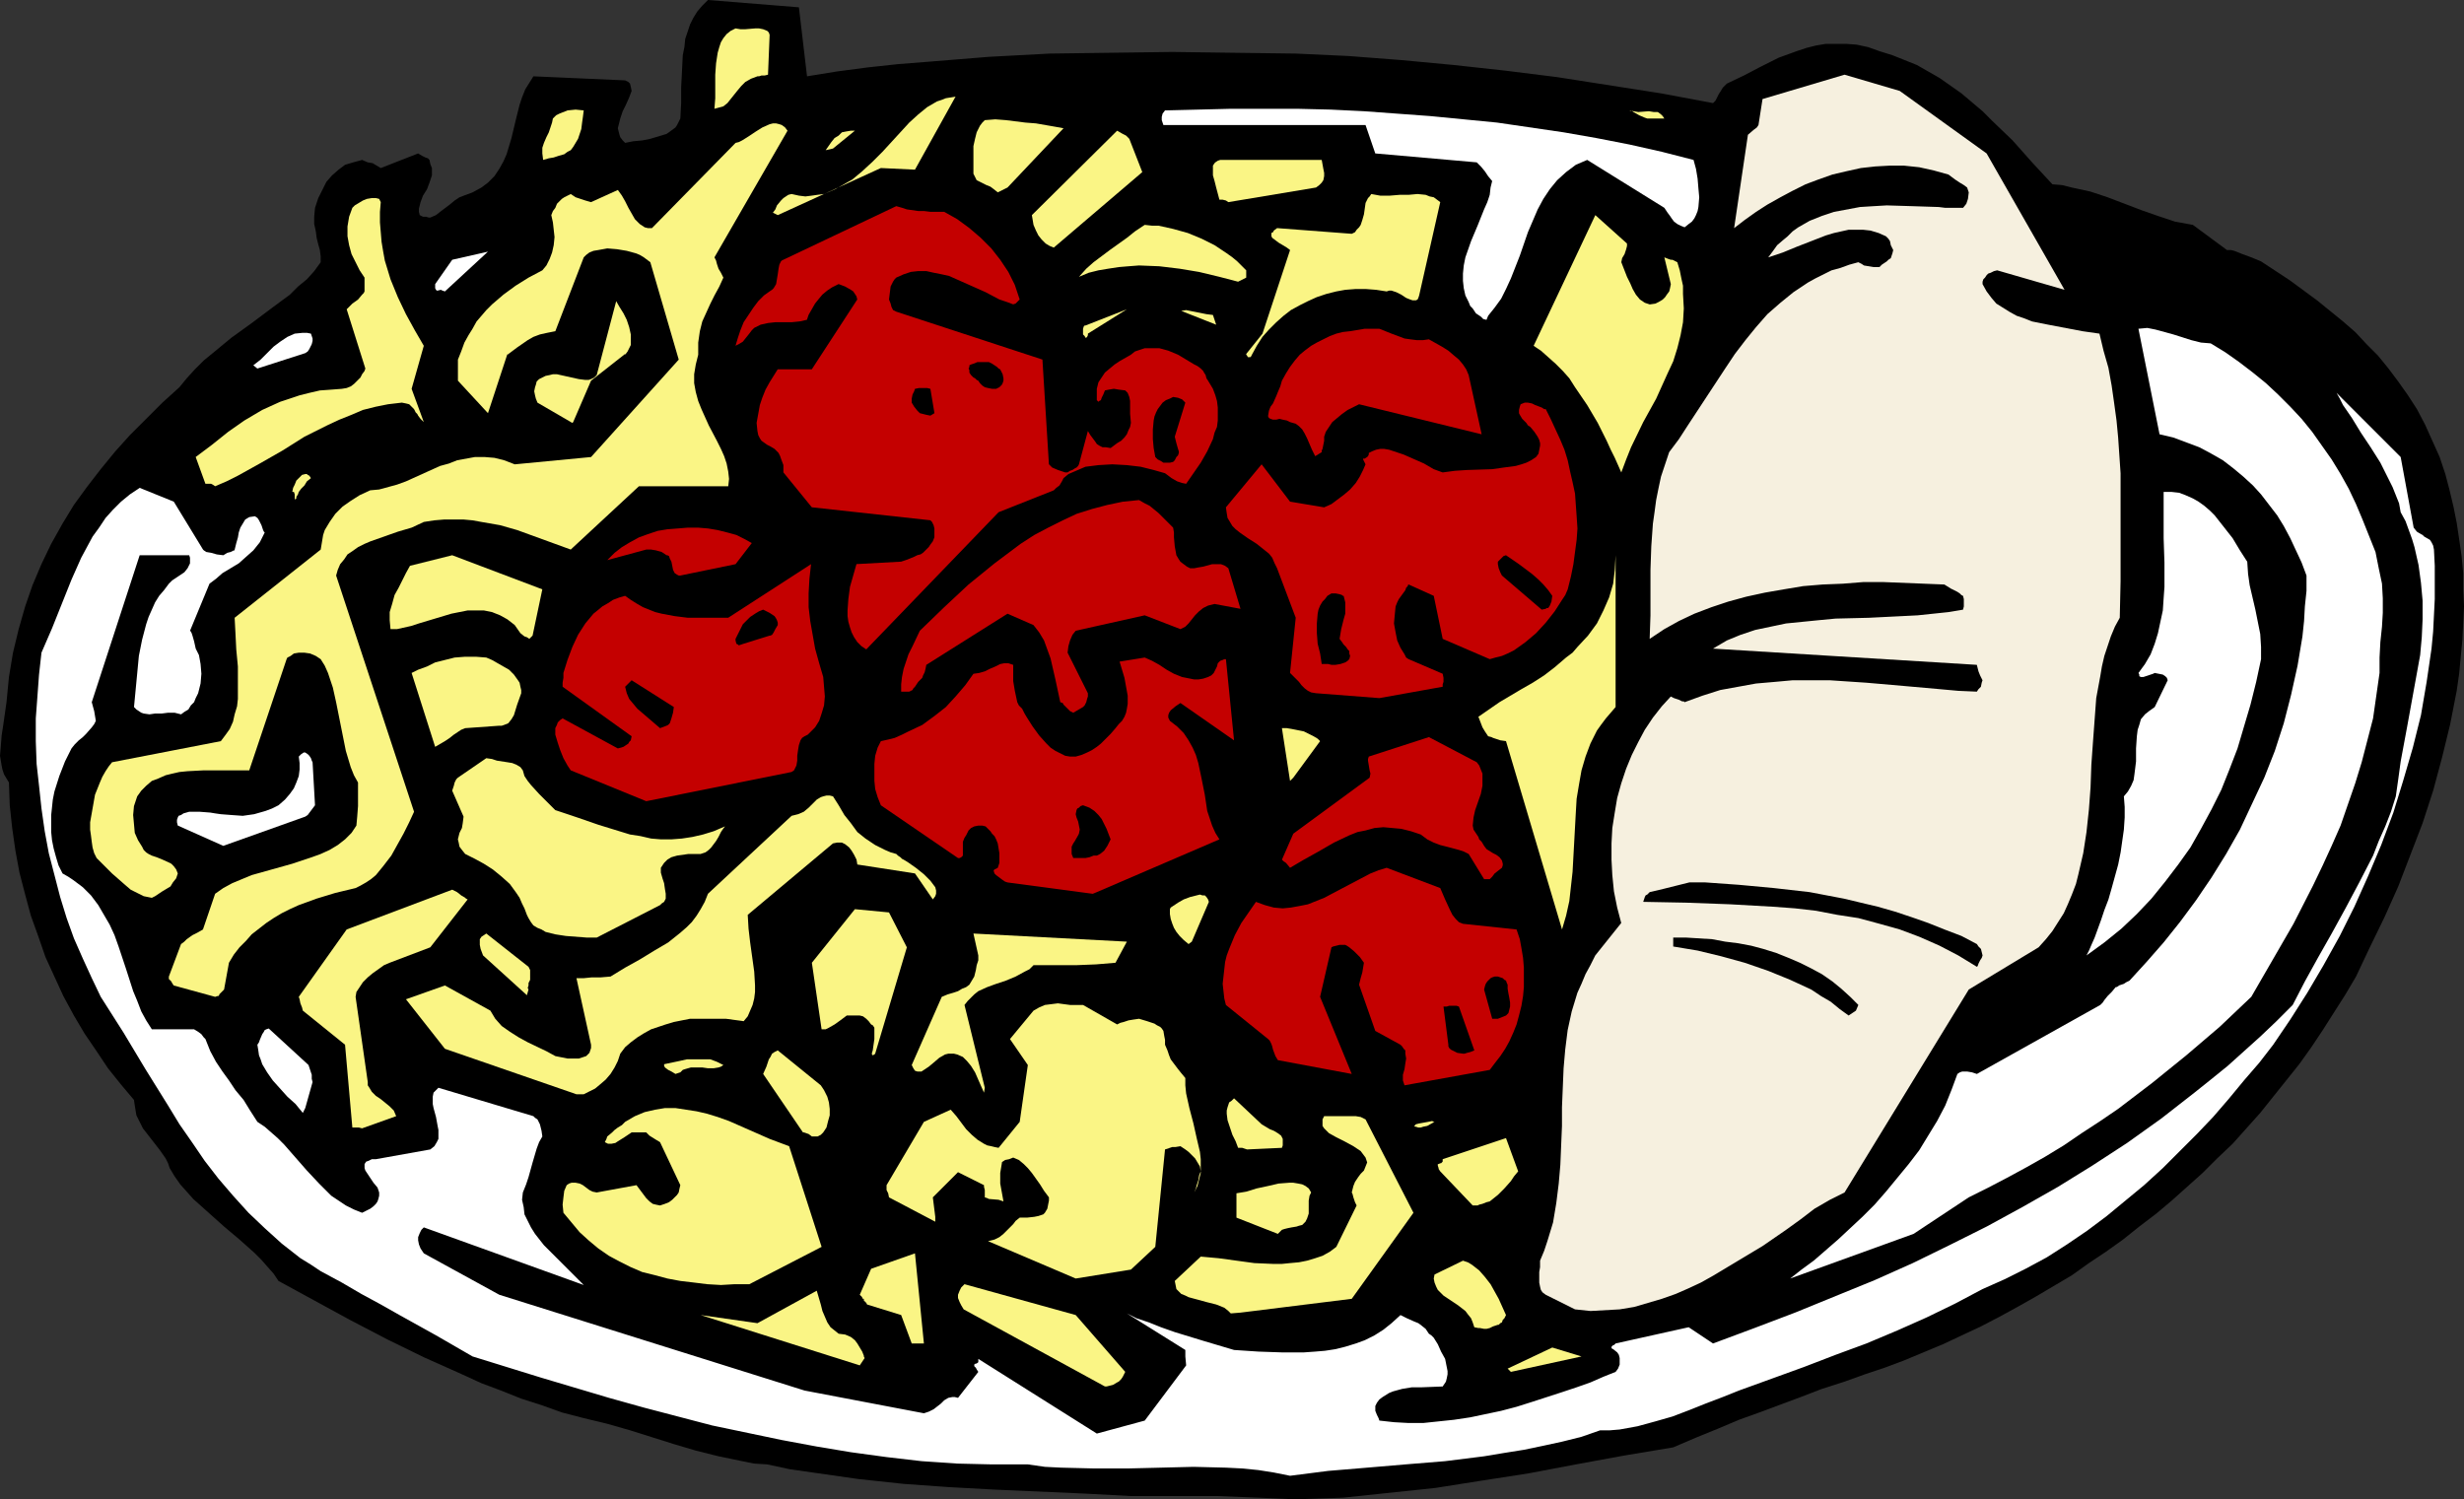 <?xml version="1.0" encoding="UTF-8" standalone="no"?>
<svg
   version="1.0"
   width="129.766mm"
   height="78.966mm"
   id="svg77"
   sodipodi:docname="Spaghetti 5.wmf"
   xmlns:inkscape="http://www.inkscape.org/namespaces/inkscape"
   xmlns:sodipodi="http://sodipodi.sourceforge.net/DTD/sodipodi-0.dtd"
   xmlns="http://www.w3.org/2000/svg"
   xmlns:svg="http://www.w3.org/2000/svg">
  <rect width="100%" height="100%" fill="#333333" stroke="none"/>
  <sodipodi:namedview
     id="namedview77"
     pagecolor="#ffffff"
     bordercolor="#000000"
     borderopacity="0.25"
     inkscape:showpageshadow="2"
     inkscape:pageopacity="0.0"
     inkscape:pagecheckerboard="0"
     inkscape:deskcolor="#d1d1d1"
     inkscape:document-units="mm" />
  <defs
     id="defs1">
    <pattern
       id="WMFhbasepattern"
       patternUnits="userSpaceOnUse"
       width="6"
       height="6"
       x="0"
       y="0" />
  </defs>
  <path
     style="fill:#000000;fill-opacity:1;fill-rule:evenodd;stroke:none"
     d="m 257.913,298.455 4.686,-0.162 4.686,-0.162 9.211,-0.97 9.211,-0.97 9.211,-1.454 9.373,-1.454 9.373,-1.777 9.696,-1.777 9.696,-1.616 4.525,-1.939 4.363,-1.777 4.202,-1.777 4.04,-1.454 8.242,-3.07 4.202,-1.616 4.525,-1.454 4.04,-1.454 3.878,-1.293 3.878,-1.454 3.878,-1.616 3.878,-1.616 7.595,-3.555 3.717,-1.939 3.555,-1.939 3.717,-2.101 3.555,-2.101 3.555,-2.101 3.394,-2.424 3.394,-2.262 3.394,-2.424 3.232,-2.585 3.394,-2.585 3.07,-2.585 3.07,-2.747 3.07,-2.747 2.909,-2.909 3.07,-2.909 2.747,-3.07 2.747,-3.07 2.586,-3.232 2.586,-3.232 2.586,-3.232 2.424,-3.393 2.262,-3.393 2.262,-3.555 2.262,-3.555 2.101,-3.555 2.747,-5.817 2.909,-5.979 2.747,-6.14 2.424,-6.302 2.424,-6.302 2.101,-6.464 1.778,-6.625 1.616,-6.625 1.293,-6.625 0.485,-3.393 0.323,-3.393 0.323,-3.393 0.162,-3.232 0.162,-3.393 -0.162,-3.393 v -3.232 l -0.323,-3.393 -0.485,-3.393 -0.485,-3.232 -0.646,-3.232 -0.808,-3.393 -0.808,-3.07 -1.131,-3.393 -1.454,-3.232 -1.454,-3.232 -1.616,-3.07 -1.778,-2.747 -1.939,-2.747 -1.939,-2.585 -2.101,-2.585 -2.262,-2.262 -2.262,-2.424 -2.424,-2.101 -2.586,-2.101 -2.586,-2.101 -5.494,-4.04 -5.656,-3.717 -1.939,-0.808 -1.778,-0.646 -1.616,-0.646 -0.646,-0.162 h -0.808 l -6.787,-5.009 -1.778,-0.323 -1.778,-0.323 -3.394,-1.131 -3.232,-1.131 -3.394,-1.293 -3.394,-1.293 -3.394,-1.131 -3.717,-0.808 -1.939,-0.485 -1.939,-0.162 -4.04,-4.363 -3.878,-4.363 -4.04,-3.878 -1.939,-1.939 -2.101,-1.777 -2.101,-1.777 -4.363,-3.07 -2.262,-1.293 -2.262,-1.293 -2.424,-0.97 -2.424,-0.97 -2.586,-0.808 -2.262,-0.808 -2.262,-0.485 -2.101,-0.162 h -2.101 -1.939 l -1.939,0.323 -1.939,0.485 -1.939,0.646 -1.778,0.646 -1.778,0.646 -3.555,1.777 -3.394,1.777 -3.394,1.616 -0.808,0.808 -0.485,0.808 -0.323,0.485 -0.323,0.646 -0.323,0.646 -0.485,0.485 -10.342,-1.939 -10.342,-1.616 -10.342,-1.616 -10.342,-1.293 -10.342,-1.131 -10.342,-0.97 -10.504,-0.808 -10.504,-0.485 -12.443,-0.162 -12.12,-0.162 -12.282,0.162 -12.12,0.162 -12.12,0.646 -11.958,0.97 -6.141,0.485 -5.979,0.646 -6.141,0.808 -5.979,0.97 -1.616,-13.735 L 140.915,0 l -1.131,1.131 -0.97,1.131 -0.808,1.293 -0.646,1.293 -0.485,1.454 -0.485,1.454 -0.162,1.616 -0.323,1.616 -0.162,3.232 -0.162,3.232 v 3.07 l -0.162,3.07 -0.323,0.646 -0.323,0.646 -0.323,0.485 -0.646,0.485 -1.131,0.808 -1.616,0.485 -1.616,0.485 -1.616,0.323 -1.778,0.162 -1.616,0.323 -0.485,-0.485 -0.485,-0.646 -0.162,-0.485 -0.162,-0.646 -0.162,-0.646 0.162,-0.646 0.323,-1.293 0.485,-1.454 0.646,-1.293 0.646,-1.454 0.485,-1.293 -0.162,-0.808 -0.162,-0.646 -0.323,-0.323 -0.646,-0.323 -18.261,-0.808 -0.808,1.293 -0.808,1.293 -0.646,1.616 -0.485,1.454 -0.808,3.232 -0.808,3.393 -0.485,1.616 -0.485,1.616 -0.646,1.454 -0.808,1.454 -0.97,1.454 -1.293,1.293 -1.293,0.97 -1.778,0.97 -1.293,0.485 -1.293,0.485 -0.97,0.646 -0.97,0.808 -1.939,1.454 -0.808,0.646 -1.131,0.485 h -0.323 l -0.485,-0.162 h -0.646 l -0.646,-0.323 -0.162,-0.646 v -0.646 l 0.323,-1.293 0.485,-1.293 0.808,-1.293 0.485,-1.293 0.485,-1.454 v -0.646 -0.808 l -0.323,-0.808 -0.162,-0.808 -0.323,-0.323 -0.485,-0.162 -0.646,-0.323 -0.808,-0.485 -7.434,2.909 -0.808,-0.485 -0.808,-0.485 -0.97,-0.162 -1.131,-0.485 -1.778,0.485 -1.616,0.485 -1.293,0.97 -1.293,1.131 -1.131,1.293 -0.808,1.616 -0.808,1.616 -0.646,1.939 -0.162,1.777 v 1.454 l 0.323,1.454 0.162,1.293 0.323,1.293 0.323,1.131 0.162,1.293 v 1.131 l -1.293,1.777 -1.454,1.616 -1.778,1.454 -1.616,1.616 -3.717,2.747 -3.878,2.909 -4.04,2.909 -3.717,3.07 -1.778,1.454 -1.778,1.777 -1.616,1.777 -1.454,1.777 -3.394,3.07 -3.232,3.232 -3.232,3.232 -2.909,3.232 -2.909,3.555 -2.747,3.555 -2.586,3.555 -2.262,3.717 -2.262,4.04 -1.939,4.04 -1.778,4.201 -1.454,4.201 -1.293,4.524 -1.131,4.686 -0.808,4.848 -0.485,5.009 -0.323,2.262 -0.323,2.262 -0.323,2.101 -0.162,2.101 L 0,150.44 l 0.323,1.939 0.162,0.808 0.323,0.97 0.485,0.808 0.485,0.808 0.162,4.524 0.485,4.524 0.646,4.524 0.808,4.363 1.131,4.363 1.131,4.201 1.454,4.04 1.454,4.201 1.778,3.878 1.778,3.878 2.101,3.878 2.101,3.555 2.424,3.555 2.262,3.393 2.586,3.232 2.586,3.07 0.162,1.131 0.162,0.97 0.162,0.97 0.485,0.97 0.808,1.616 1.131,1.454 2.262,2.909 1.131,1.616 0.485,0.97 0.323,0.97 0.97,1.616 1.131,1.616 1.293,1.454 1.293,1.454 3.07,2.747 3.07,2.747 3.07,2.585 2.909,2.585 1.454,1.454 1.131,1.293 1.293,1.454 0.97,1.454 14.221,7.756 7.434,3.878 7.272,3.555 7.595,3.393 3.878,1.777 3.878,1.454 4.04,1.616 4.04,1.293 4.04,1.454 4.363,1.131 4.686,1.131 4.525,1.293 8.726,2.747 4.363,1.293 4.525,1.131 4.686,0.97 2.424,0.485 2.586,0.162 4.525,0.97 4.525,0.646 9.05,1.293 9.05,0.97 9.05,0.646 8.888,0.485 18.261,0.808 9.05,0.485 h 4.363 8.726 4.202 l 4.04,0.162 4.04,0.162 3.717,0.162 z"
     id="path1" />
  <path
     style="fill:#ffffff;fill-opacity:1;fill-rule:evenodd;stroke:none"
     d="m 256.782,293.769 7.595,-0.97 7.757,-0.646 7.595,-0.646 7.918,-0.646 7.757,-0.97 3.878,-0.646 4.04,-0.646 3.878,-0.808 3.717,-0.808 3.878,-0.97 3.717,-1.293 h 1.939 l 1.939,-0.162 1.778,-0.323 1.778,-0.323 3.555,-0.97 3.394,-0.97 3.394,-1.293 3.232,-1.293 3.394,-1.293 3.232,-1.293 12.928,-4.686 6.302,-2.424 6.141,-2.262 6.141,-2.585 5.818,-2.585 5.656,-2.747 5.494,-2.909 4.363,-1.939 4.202,-2.101 4.202,-2.262 4.04,-2.585 4.04,-2.747 3.878,-2.909 3.717,-3.07 3.717,-3.07 3.717,-3.393 3.394,-3.393 3.394,-3.393 3.232,-3.393 3.07,-3.555 3.07,-3.717 3.07,-3.555 2.747,-3.555 3.394,-5.009 3.394,-5.332 3.232,-5.494 3.232,-5.817 2.909,-5.817 2.747,-6.14 2.586,-6.14 2.424,-6.464 1.939,-6.302 1.939,-6.625 1.616,-6.464 1.131,-6.625 0.97,-6.625 0.323,-3.393 0.162,-3.232 0.162,-3.232 v -6.625 l -0.162,-3.232 -0.162,-0.808 -0.323,-0.646 -0.323,-0.485 -1.131,-0.646 -0.323,-0.323 -0.323,-0.162 -0.808,-0.485 -0.646,-0.808 -2.586,-14.058 -12.766,-12.766 0.646,1.131 0.646,1.293 1.778,2.585 1.778,2.909 0.97,1.454 0.97,1.454 1.939,3.07 1.616,3.232 0.808,1.616 0.646,1.616 0.646,1.616 0.323,1.777 0.97,1.777 1.293,3.555 0.485,1.616 0.808,3.555 0.485,3.555 0.323,3.555 v 3.717 l -0.162,3.555 -0.323,3.555 -0.646,3.555 -0.646,3.555 -1.293,7.11 -1.293,6.948 -0.485,3.555 -0.485,3.393 -0.97,3.07 -1.131,2.909 -1.293,2.909 -1.131,2.909 -2.747,5.332 -2.747,5.171 -2.747,5.009 -2.747,4.848 -2.586,4.686 -2.424,4.686 -3.232,3.232 -3.232,3.07 -3.232,2.909 -3.232,2.909 -3.394,2.747 -3.232,2.585 -6.626,5.171 -6.787,4.848 -6.949,4.524 -6.787,4.201 -7.11,4.04 -7.11,3.878 -7.434,3.717 -7.272,3.555 -7.595,3.393 -7.918,3.232 -7.918,3.232 -8.08,3.07 -8.242,3.07 -4.848,-3.232 -14.544,3.232 -0.323,0.323 h -0.162 l -0.323,0.323 v 0.323 l 0.323,0.162 0.808,0.646 0.323,0.485 0.162,0.646 v 0.646 0.646 l -0.323,0.808 -0.485,0.646 -2.424,0.97 -2.586,1.131 -2.747,0.97 -2.909,0.97 -5.979,1.939 -3.07,0.97 -3.07,0.808 -3.07,0.646 -3.07,0.646 -3.232,0.485 -3.07,0.323 -3.07,0.323 h -2.909 l -2.909,-0.162 -2.909,-0.323 -0.162,-0.485 -0.323,-0.646 -0.323,-0.808 v -0.97 l 0.323,-0.646 0.485,-0.646 0.646,-0.485 1.293,-0.808 0.808,-0.323 1.778,-0.485 1.939,-0.323 h 1.939 l 4.202,-0.162 0.323,-0.485 0.323,-0.485 0.162,-0.646 0.162,-0.808 v -0.646 l -0.162,-0.808 -0.323,-1.616 -0.808,-1.454 -0.646,-1.454 -0.808,-1.293 -0.485,-0.485 -0.485,-0.323 -0.646,-0.97 -0.808,-0.646 -0.646,-0.485 -0.808,-0.323 -1.454,-0.646 -1.293,-0.646 -1.778,1.616 -1.616,1.293 -1.778,1.131 -1.939,0.97 -1.778,0.646 -2.101,0.646 -1.939,0.485 -2.101,0.323 -1.939,0.162 -2.262,0.162 h -4.363 l -4.686,-0.162 -4.848,-0.323 -5.979,-1.777 -5.818,-1.777 -2.747,-0.97 -2.424,-0.97 -2.424,-0.808 -1.939,-0.97 11.635,7.272 v 1.293 l 0.162,1.777 -8.242,10.988 -9.534,2.585 -23.594,-14.866 v 0.646 l -0.162,0.162 -0.323,0.162 h -0.162 l -0.162,0.162 v 0.323 l 0.162,0.162 0.162,0.162 0.162,0.323 0.323,0.485 -4.04,5.171 -0.646,-0.162 h -0.485 l -0.808,0.162 -0.808,0.485 -0.646,0.646 -1.454,1.131 -0.97,0.485 -0.97,0.323 -23.755,-4.524 -60.762,-19.068 -15.029,-8.241 -0.323,-0.485 -0.323,-0.485 -0.323,-0.808 -0.162,-0.808 v -0.646 l 0.323,-0.808 0.323,-0.646 0.485,-0.485 31.835,11.473 -0.808,-0.808 -0.97,-0.97 -1.939,-1.939 -2.101,-2.101 -2.101,-2.101 -1.778,-2.262 -0.808,-1.293 -0.646,-1.293 -0.646,-1.293 -0.162,-1.454 -0.323,-1.454 0.162,-1.454 0.646,-1.616 0.485,-1.454 0.808,-2.909 0.808,-2.747 0.485,-1.293 0.646,-1.131 -0.162,-1.131 -0.323,-1.293 -0.485,-0.97 -0.485,-0.323 -0.323,-0.323 -18.907,-5.656 -0.485,0.485 -0.485,0.485 -0.162,0.808 v 0.646 0.808 l 0.162,0.808 0.485,1.777 0.323,1.777 0.162,0.808 v 0.808 0.97 l -0.323,0.646 -0.485,0.808 -0.808,0.646 -10.827,1.939 h -0.808 l -0.646,0.323 -0.485,0.162 -0.323,0.485 v 0.323 0.485 l 0.162,0.485 0.323,0.485 0.646,0.97 0.646,0.97 0.808,0.97 0.162,0.485 0.162,0.485 v 0.646 l -0.162,0.646 -0.162,0.485 -0.323,0.485 -0.485,0.485 -0.646,0.485 -0.646,0.323 -0.97,0.485 -1.616,-0.646 -1.616,-0.808 -1.454,-0.97 -1.454,-0.97 -1.293,-1.293 -1.131,-1.131 -2.424,-2.585 -1.131,-1.293 -1.131,-1.293 -2.262,-2.585 -1.293,-1.293 -1.293,-1.131 -1.293,-1.131 -1.454,-0.97 -1.454,-2.262 -1.293,-2.101 -1.616,-1.939 -1.293,-1.939 -1.293,-1.777 -1.293,-1.939 -1.131,-2.101 -0.97,-2.424 -0.162,-0.162 -0.162,-0.162 -0.485,-0.646 -0.646,-0.485 -0.808,-0.485 h -8.403 l -1.131,-1.777 -0.97,-1.777 -0.808,-2.101 -0.808,-1.939 -1.454,-4.524 -1.454,-4.363 -0.808,-2.262 -0.97,-2.101 -1.131,-1.939 -1.131,-1.939 -1.454,-1.939 -1.616,-1.616 -1.939,-1.454 -0.97,-0.646 -1.131,-0.646 -0.808,-1.616 -0.485,-1.616 -0.485,-1.777 -0.323,-1.616 -0.162,-1.616 v -1.616 -1.777 l 0.323,-3.07 0.323,-1.616 0.97,-3.07 1.131,-2.909 1.293,-2.585 0.646,-0.808 0.808,-0.808 0.808,-0.646 0.323,-0.323 0.323,-0.323 1.131,-1.293 0.485,-0.646 0.323,-0.646 -0.162,-0.97 -0.162,-0.97 -0.485,-1.777 9.534,-29.248 h 9.858 l 0.162,0.485 v 0.646 0.485 l -0.162,0.323 -0.323,0.646 -0.646,0.808 -1.454,0.97 -0.97,0.646 -0.646,0.646 -0.97,1.293 -0.97,1.131 -0.808,1.293 -0.646,1.454 -0.646,1.454 -0.485,1.454 -0.808,3.07 -0.646,3.232 -0.323,3.393 -0.646,6.787 0.485,0.485 0.485,0.323 0.485,0.323 0.485,0.162 1.131,0.162 1.131,-0.162 h 1.293 l 1.293,-0.162 h 1.293 l 1.293,0.323 0.646,-0.485 0.808,-0.485 0.485,-0.808 0.646,-0.646 0.323,-0.808 0.485,-0.97 0.485,-1.939 0.162,-1.939 -0.162,-1.939 -0.323,-1.777 -0.323,-0.646 -0.323,-0.646 -0.323,-1.454 -0.323,-1.131 -0.162,-0.485 -0.162,-0.323 -0.162,-0.162 v 0 l 3.878,-9.372 1.293,-0.97 1.293,-1.131 1.616,-0.97 1.616,-0.97 1.454,-1.293 1.454,-1.293 1.293,-1.616 0.485,-0.97 0.485,-0.97 -0.162,-0.162 -0.162,-0.323 -0.162,-0.485 -0.162,-0.485 -0.485,-0.97 -0.323,-0.485 -0.485,-0.323 -1.131,0.162 -0.808,0.485 -0.485,0.808 -0.485,0.808 -0.323,0.97 -0.162,0.97 -0.323,1.131 -0.323,1.293 v 0.162 h -0.162 l -0.646,0.323 -0.646,0.162 -0.808,0.485 -1.293,-0.162 -1.131,-0.323 -0.97,-0.162 -0.485,-0.323 -0.162,-0.162 -5.818,-9.534 -6.787,-2.747 -1.939,1.293 -1.778,1.454 -1.616,1.616 -1.454,1.616 -1.293,1.939 -1.293,1.777 -1.131,2.101 -1.131,2.101 -1.939,4.363 -1.939,4.848 -1.939,4.848 -2.101,4.848 -0.485,4.363 -0.323,4.363 -0.323,4.363 v 4.525 l 0.162,4.524 0.485,4.363 0.485,4.524 0.646,4.524 0.808,4.363 1.131,4.363 1.131,4.363 1.293,4.201 1.454,4.04 1.778,4.04 1.778,3.878 1.778,3.717 2.262,3.555 2.262,3.555 4.363,7.272 4.525,7.272 2.262,3.717 2.586,3.717 2.424,3.555 2.747,3.555 2.909,3.393 3.07,3.393 3.232,3.07 3.394,3.07 3.717,2.909 2.101,1.293 1.939,1.293 4.202,2.262 3.878,2.262 3.878,2.101 3.717,2.101 7.272,4.04 7.272,4.201 13.574,4.201 13.574,4.04 6.949,1.939 6.787,1.777 6.787,1.777 6.949,1.454 6.949,1.454 6.949,1.293 6.787,1.131 7.11,0.97 6.949,0.808 7.11,0.485 6.949,0.162 h 7.11 l 3.394,0.485 3.232,0.162 6.626,0.162 h 6.626 l 6.626,-0.162 6.464,-0.162 6.464,0.162 3.232,0.162 3.232,0.323 3.07,0.485 z"
     id="path2" />
  <path
     style="fill:#faf585;fill-opacity:1;fill-rule:evenodd;stroke:none"
     d="m 219.937,275.995 h 0.323 l 0.646,-0.162 0.646,-0.162 0.808,-0.485 0.323,-0.162 0.485,-0.485 0.323,-0.485 0.485,-0.97 -9.858,-11.311 -22.139,-6.14 v 0 l -0.162,0.162 -0.485,0.485 -0.323,0.646 -0.323,0.808 v 0.646 l 0.323,0.808 0.323,0.646 0.485,0.808 z"
     id="path3" />
  <path
     style="fill:#faf585;fill-opacity:1;fill-rule:evenodd;stroke:none"
     d="m 300.737,273.086 14.059,-3.07 -5.818,-1.777 -8.888,4.201 z"
     id="path4" />
  <path
     style="fill:#faf585;fill-opacity:1;fill-rule:evenodd;stroke:none"
     d="m 171.134,271.793 0.97,-1.454 -0.162,-0.323 v -0.162 l -0.323,-0.808 -0.485,-0.808 -0.485,-0.808 -0.485,-0.646 -0.808,-0.646 -1.131,-0.485 -1.293,-0.162 -0.808,-0.646 -0.808,-0.646 -0.646,-0.97 -0.485,-1.131 -0.485,-1.131 -0.323,-1.293 -0.808,-2.747 -11.797,6.464 -11.312,-1.616 z"
     id="path5" />
  <path
     style="fill:#faf585;fill-opacity:1;fill-rule:evenodd;stroke:none"
     d="m 182.123,267.43 h 1.778 l -1.778,-17.936 -8.726,3.07 -2.262,5.171 0.485,0.485 v 0.162 l 0.162,0.162 h 0.162 v 0.323 l 0.323,0.323 0.162,0.162 0.162,0.323 6.787,2.101 2.101,5.656 z"
     id="path6" />
  <path
     style="fill:#faf585;fill-opacity:1;fill-rule:evenodd;stroke:none"
     d="m 295.404,264.522 h 0.485 l 0.646,-0.162 0.646,-0.323 0.97,-0.323 h 0.162 l 0.323,-0.323 0.323,-0.162 0.162,-0.485 0.323,-0.323 0.323,-0.646 -1.454,-3.232 -0.808,-1.454 -0.808,-1.454 -1.131,-1.454 -1.131,-1.293 -1.454,-1.131 -0.808,-0.485 -0.97,-0.323 -5.656,2.747 -0.162,0.808 0.162,0.808 0.323,0.808 0.323,0.646 0.485,0.485 0.646,0.646 1.454,0.97 1.454,0.97 1.454,1.131 0.485,0.646 0.646,0.808 0.323,0.808 0.323,0.97 0.808,0.162 h 0.323 z"
     id="path7" />
  <path
     style="fill:#faf585;fill-opacity:1;fill-rule:evenodd;stroke:none"
     d="m 246.925,261.29 22.139,-2.747 12.282,-17.128 -9.534,-18.583 -0.97,-0.485 -0.97,-0.162 h -2.101 -0.97 -0.97 -1.131 -1.131 l -0.323,0.646 v 0.646 0.646 l 0.323,0.485 0.485,0.485 0.485,0.485 1.454,0.808 1.616,0.808 1.778,0.97 1.454,0.97 0.485,0.646 0.485,0.646 0.162,0.485 0.162,0.485 -0.323,0.808 -0.323,0.808 -0.646,0.646 -0.485,0.646 -0.646,0.97 -0.323,0.808 -0.162,0.646 -0.162,0.646 v 0 l 0.162,0.323 0.162,0.646 0.323,0.97 0.323,0.646 -4.04,8.241 -1.293,0.97 -1.454,0.808 -1.454,0.485 -1.616,0.485 -1.616,0.323 -1.778,0.162 -1.616,0.162 h -1.778 l -3.717,-0.162 -3.555,-0.485 -3.555,-0.485 -1.778,-0.162 -1.778,-0.162 -5.171,4.848 0.162,0.808 0.162,0.808 0.485,0.485 0.485,0.485 0.808,0.323 0.646,0.323 1.778,0.485 1.778,0.485 1.939,0.485 0.808,0.323 0.808,0.323 0.808,0.646 0.485,0.485 z"
     id="path8" />
  <path
     style="fill:#f6f0df;fill-opacity:1;fill-rule:evenodd;stroke:none"
     d="m 313.504,260.644 3.07,0.323 2.909,-0.162 2.909,-0.162 2.909,-0.485 2.747,-0.808 2.747,-0.808 2.747,-0.97 2.586,-1.131 2.424,-1.131 2.586,-1.454 4.848,-2.909 4.848,-2.909 4.686,-3.232 2.909,-2.101 2.747,-2.101 3.07,-1.777 2.909,-1.454 24.725,-40.397 13.898,-8.403 1.454,-1.616 1.293,-1.616 1.131,-1.777 1.131,-1.777 0.808,-1.777 0.808,-1.939 0.808,-2.101 0.485,-1.939 0.485,-2.101 0.485,-2.101 0.646,-4.201 0.485,-4.524 0.323,-4.363 0.162,-4.525 0.323,-4.524 0.323,-4.363 0.323,-4.363 0.808,-4.363 0.323,-1.939 0.485,-2.101 0.646,-1.939 0.646,-1.939 0.808,-1.939 0.97,-1.777 0.162,-7.272 v -7.11 -7.272 -7.11 l -0.485,-7.11 -0.323,-3.393 -0.485,-3.555 -0.485,-3.393 -0.646,-3.555 -0.97,-3.393 -0.808,-3.393 -3.394,-0.485 -3.394,-0.646 -3.394,-0.646 -3.232,-0.646 -1.616,-0.646 -1.454,-0.485 -1.454,-0.808 -1.293,-0.808 -1.293,-0.808 -0.97,-1.131 -0.97,-1.293 -0.808,-1.454 v -0.485 l 0.162,-0.485 0.323,-0.323 0.323,-0.485 0.323,-0.323 0.485,-0.162 0.646,-0.323 0.646,-0.162 13.413,3.878 -15.514,-27.147 -17.291,-12.442 -10.989,-3.232 -16.322,4.848 -0.808,5.171 -0.323,0.485 -0.646,0.485 -1.131,0.97 -2.747,18.583 2.101,-1.616 2.262,-1.616 2.262,-1.454 2.586,-1.454 2.424,-1.293 2.586,-1.293 2.586,-0.97 2.747,-0.97 2.747,-0.646 2.909,-0.646 2.909,-0.323 2.909,-0.162 h 2.747 l 3.07,0.323 2.909,0.646 2.909,0.808 0.646,0.485 0.646,0.485 0.485,0.323 0.485,0.323 0.808,0.485 0.646,0.485 0.162,0.485 0.162,0.485 -0.162,1.293 -0.323,0.97 -0.646,0.808 h -2.424 -1.131 l -1.293,-0.162 -5.01,-0.162 -5.333,-0.162 -2.747,0.162 -2.586,0.162 -2.586,0.485 -2.586,0.485 -2.424,0.808 -2.424,0.97 -2.262,1.293 -1.131,0.808 -0.97,0.97 -0.97,0.808 -1.131,0.97 -0.808,1.131 -0.97,1.293 2.909,-0.97 2.747,-1.131 2.909,-1.131 2.909,-1.131 1.616,-0.485 1.454,-0.323 1.454,-0.323 h 1.454 1.454 l 1.454,0.162 1.616,0.485 1.454,0.646 0.485,0.485 0.323,0.485 0.162,0.808 0.485,0.97 -0.162,0.646 -0.162,0.485 -0.162,0.485 -0.485,0.323 -0.323,0.323 -0.485,0.323 -0.485,0.323 -0.485,0.485 h -1.131 l -0.97,-0.162 -0.97,-0.162 -0.485,-0.323 -0.646,-0.323 -1.778,0.485 -1.778,0.646 -1.778,0.485 -1.616,0.808 -1.616,0.808 -1.454,0.808 -2.909,1.939 -2.586,2.101 -2.586,2.262 -2.262,2.585 -2.101,2.585 -2.101,2.747 -1.939,2.909 -3.717,5.656 -3.717,5.656 -1.778,2.747 -1.939,2.585 -0.808,2.424 -0.808,2.424 -0.485,2.262 -0.485,2.424 -0.323,2.424 -0.323,2.262 -0.323,4.524 -0.162,4.686 v 9.049 l -0.162,4.686 2.909,-1.939 2.909,-1.616 3.07,-1.454 3.394,-1.293 3.394,-1.131 3.555,-0.97 3.717,-0.808 3.717,-0.646 3.878,-0.646 3.878,-0.323 4.04,-0.162 4.04,-0.323 h 4.04 l 4.04,0.162 4.04,0.162 4.04,0.162 1.293,0.808 1.293,0.646 0.485,0.323 0.323,0.323 0.323,0.162 v 0 l 0.162,0.646 v 0.646 0.808 l -0.162,0.646 -2.909,0.485 -3.07,0.323 -3.07,0.323 -3.232,0.162 -6.464,0.323 -6.626,0.162 -3.394,0.323 -3.232,0.323 -3.232,0.323 -3.07,0.646 -3.07,0.646 -2.909,0.97 -2.747,1.131 -2.747,1.616 52.52,3.232 0.162,0.646 0.162,0.646 0.323,0.808 0.485,0.97 -0.162,0.485 -0.162,0.808 -0.485,0.485 -0.323,0.485 -3.717,-0.162 -3.555,-0.323 -7.272,-0.646 -7.434,-0.646 -7.272,-0.485 h -3.717 -3.717 l -3.555,0.323 -3.717,0.323 -3.555,0.646 -3.555,0.646 -3.555,1.131 -3.555,1.293 -0.162,-0.162 h -0.323 l -0.646,-0.323 -0.97,-0.323 -0.646,-0.323 -1.778,1.939 -1.778,2.262 -1.616,2.424 -1.293,2.424 -1.293,2.585 -1.131,2.747 -0.97,2.909 -0.808,2.909 -0.485,2.909 -0.485,3.07 -0.162,3.07 v 3.232 l 0.162,3.07 0.323,3.232 0.646,3.232 0.808,3.07 -5.171,6.464 -0.97,1.939 -0.97,1.777 -0.808,1.939 -0.808,1.777 -1.131,3.717 -0.808,3.717 -0.485,3.878 -0.323,3.717 -0.162,3.878 -0.162,3.878 v 3.717 l -0.162,3.878 -0.162,3.878 -0.323,3.717 -0.485,3.878 -0.646,3.878 -1.131,3.717 -0.646,1.939 -0.808,1.939 v 1.293 l -0.162,0.97 v 1.131 0.97 l 0.162,0.808 0.162,0.646 0.323,0.485 0.646,0.485 z"
     id="path9" />
  <path
     style="fill:#faf585;fill-opacity:1;fill-rule:evenodd;stroke:none"
     d="m 149.157,255.634 14.382,-7.433 -6.464,-20.037 -3.878,-1.454 -4.04,-1.777 -4.04,-1.777 -2.262,-0.808 -2.101,-0.646 -2.101,-0.485 -2.101,-0.323 -2.101,-0.323 h -2.101 l -1.939,0.323 -2.101,0.485 -1.939,0.808 -1.939,1.131 -0.646,0.646 -0.808,0.485 -0.646,0.485 -0.485,0.485 -0.97,0.808 -0.162,0.485 -0.323,0.646 0.646,0.323 h 0.646 l 0.808,-0.162 0.485,-0.323 1.293,-0.808 1.454,-0.97 h 2.909 l 0.646,0.646 1.293,0.808 0.808,0.485 4.04,8.564 -0.162,0.646 -0.162,0.808 -0.323,0.485 -0.485,0.485 -0.485,0.485 -0.646,0.485 -0.808,0.323 -0.97,0.323 -0.808,-0.162 -0.646,-0.162 -0.646,-0.485 -0.646,-0.646 -0.97,-1.293 -0.97,-1.293 -7.918,1.454 -0.808,-0.162 -0.646,-0.323 -1.293,-0.97 -0.646,-0.323 -0.808,-0.162 h -0.808 l -0.485,0.162 -0.485,0.323 -0.485,1.131 -0.162,1.293 -0.162,1.454 0.162,1.616 1.616,1.939 1.616,1.939 1.778,1.616 1.939,1.616 2.101,1.454 2.101,1.131 2.262,1.131 2.262,0.97 2.586,0.646 2.424,0.646 2.586,0.485 2.747,0.323 2.586,0.323 2.747,0.162 2.747,-0.162 z"
     id="path10" />
  <path
     style="fill:#faf585;fill-opacity:1;fill-rule:evenodd;stroke:none"
     d="m 214.12,254.503 10.989,-1.777 4.848,-4.524 1.939,-19.391 1.454,-0.485 h 0.646 l 0.97,-0.162 0.485,0.323 0.485,0.323 0.646,0.485 0.646,0.646 0.646,0.646 0.485,0.808 0.485,0.808 0.162,0.97 -0.323,0.808 -0.162,0.97 -0.162,0.485 -0.162,0.485 -0.162,0.646 -0.323,0.808 0.646,-1.293 0.323,-1.293 0.323,-1.293 v -1.454 -1.293 l -0.162,-1.454 -0.646,-2.747 -0.646,-2.909 -0.808,-3.07 -0.646,-2.909 -0.162,-1.616 v -1.454 l -0.808,-0.97 -0.646,-0.808 -0.485,-0.646 -0.485,-0.646 -0.485,-0.646 -0.323,-0.808 -0.323,-0.97 -0.485,-1.131 v -0.323 -0.646 l -0.162,-0.808 -0.162,-0.97 -0.323,-0.485 -0.323,-0.323 -0.646,-0.323 -0.485,-0.323 -1.454,-0.485 -1.616,-0.485 -1.131,0.162 -0.97,0.162 -0.97,0.323 -0.646,0.162 -0.646,0.323 -6.787,-3.878 h -2.586 l -2.424,-0.323 -1.293,0.162 -1.293,0.162 -1.131,0.485 -1.131,0.646 -4.686,5.656 3.555,5.171 -1.616,11.311 -4.202,5.171 -0.808,-0.162 -0.646,-0.162 -0.808,-0.162 -0.646,-0.323 -1.293,-0.808 -1.131,-0.97 -1.131,-1.131 -0.97,-1.293 -0.97,-1.293 -1.131,-1.293 -5.333,2.424 -7.434,12.604 v 0.323 0.646 l 0.323,0.646 0.162,0.808 9.211,4.848 v -0.97 l -0.162,-1.293 -0.162,-1.293 -0.162,-1.293 5.01,-5.009 5.171,2.585 v 0.323 l 0.162,0.646 v 1.454 l 0.485,0.162 0.323,0.162 1.939,0.162 0.485,0.162 0.485,0.162 -0.323,-1.777 -0.323,-1.777 v -2.101 l 0.162,-0.97 0.162,-0.97 v -0.162 l 0.162,-0.162 0.485,-0.323 0.808,-0.162 0.808,-0.323 1.131,0.485 0.97,0.808 0.808,0.808 0.808,0.97 0.808,1.131 0.808,1.131 0.808,1.293 0.97,1.293 v 0.646 l -0.162,0.808 -0.162,0.808 -0.485,0.808 -0.323,0.323 -0.485,0.162 -0.485,0.162 -0.808,0.162 -1.454,0.162 h -1.454 l -0.808,0.646 -0.485,0.646 -1.293,1.293 -0.646,0.646 -0.808,0.646 -0.97,0.485 -1.293,0.323 z"
     id="path11" />
  <path
     style="fill:#ffffff;fill-opacity:1;fill-rule:evenodd;stroke:none"
     d="m 356.328,254.503 24.563,-8.887 10.989,-7.272 3.878,-1.939 3.717,-1.939 3.878,-2.101 3.717,-2.101 3.717,-2.262 3.555,-2.424 3.717,-2.424 3.555,-2.424 6.787,-5.171 6.787,-5.494 6.626,-5.656 6.302,-5.979 4.202,-7.272 4.202,-7.272 3.878,-7.595 1.939,-4.04 1.778,-3.878 1.778,-4.04 1.454,-4.201 1.454,-4.201 1.293,-4.201 1.131,-4.363 1.131,-4.363 0.646,-4.524 0.646,-4.524 v -3.07 l 0.162,-3.07 0.323,-3.07 0.162,-2.747 v -2.909 l -0.162,-2.909 -0.646,-3.07 -0.323,-1.616 -0.323,-1.616 -1.293,-3.232 -1.293,-3.232 -1.293,-3.07 -1.454,-3.07 -1.616,-2.909 -1.778,-2.909 -1.939,-2.747 -1.939,-2.747 -2.101,-2.585 -2.262,-2.424 -2.424,-2.424 -2.424,-2.262 -2.586,-2.101 -2.747,-2.101 -2.747,-1.939 -2.909,-1.777 -1.939,-0.162 -1.939,-0.485 -3.555,-1.131 -1.778,-0.485 -1.778,-0.485 -1.616,-0.323 -1.778,0.162 4.202,21.007 2.747,0.646 2.586,0.97 2.586,0.97 2.424,1.293 2.262,1.293 2.101,1.616 1.939,1.616 1.939,1.777 1.616,1.777 1.616,2.101 1.616,2.101 1.293,2.101 1.293,2.424 1.131,2.424 1.131,2.424 0.97,2.585 v 3.07 l -0.323,3.07 -0.162,2.909 -0.323,3.07 -0.485,2.909 -0.485,2.909 -1.293,5.817 -1.454,5.656 -1.778,5.494 -2.101,5.332 -2.424,5.171 -2.424,5.171 -2.747,4.848 -2.909,4.686 -3.07,4.524 -3.232,4.363 -3.232,4.04 -3.394,3.878 -3.394,3.717 -0.646,0.323 -0.485,0.323 -0.485,0.162 -0.485,0.162 -0.162,0.162 -0.323,0.162 h -0.162 v 0 l -0.808,0.97 -0.808,0.808 -0.646,0.808 -0.323,0.485 -0.485,0.485 -24.563,13.735 -0.97,-0.323 -0.97,-0.162 h -0.97 l -0.485,0.162 -0.485,0.323 -1.131,3.07 -1.293,3.232 -1.616,3.07 -1.778,2.909 -1.778,2.909 -2.101,2.747 -2.262,2.747 -2.262,2.747 -2.262,2.585 -2.424,2.424 -2.424,2.262 -2.424,2.262 -2.424,2.101 -2.424,2.101 -2.424,1.777 z"
     id="path12" />
  <path
     style="fill:#faf585;fill-opacity:1;fill-rule:evenodd;stroke:none"
     d="m 143.985,250.948 11.958,-5.332 0.485,-0.485 0.323,-0.808 0.162,-0.808 0.162,-0.485 v -0.646 l -0.323,-0.323 -0.485,-0.323 -0.323,-0.162 h -0.485 l -0.808,0.323 -0.97,0.485 -0.97,0.485 -1.131,0.485 -1.131,0.323 -0.646,0.162 h -0.646 l -0.323,-0.485 -0.485,-0.646 -1.131,-1.293 -15.837,2.747 v 0.323 l -0.162,0.485 v 0.646 l 0.162,0.646 8.08,-0.323 2.586,4.686 h 0.162 0.485 l 0.485,0.162 z"
     id="path13" />
  <path
     style="fill:#faf585;fill-opacity:1;fill-rule:evenodd;stroke:none"
     d="m 255.166,244.808 0.485,-0.162 0.646,-0.162 0.808,-0.162 0.97,-0.162 0.485,-0.162 0.646,-0.162 0.646,-0.646 0.323,-0.646 0.323,-0.97 v -0.808 -0.97 -0.808 l 0.162,-0.97 0.323,-0.646 -0.485,-0.808 -0.646,-0.485 -0.646,-0.323 -0.808,-0.162 -0.97,-0.162 h -0.808 l -2.101,0.162 -2.101,0.485 -2.262,0.485 -2.101,0.646 -1.939,0.323 v 4.848 l 8.242,3.232 z"
     id="path14" />
  <path
     style="fill:#faf585;fill-opacity:1;fill-rule:evenodd;stroke:none"
     d="m 225.109,241.414 1.616,-0.646 0.485,-0.323 0.162,-0.323 0.323,-0.97 0.162,-1.131 v -1.131 l -0.162,-1.293 v -1.293 -1.454 l 0.162,-1.293 -0.323,-0.485 -0.323,-0.323 -0.485,-0.323 -0.485,-0.162 h -0.485 -0.485 l -0.485,0.162 -0.485,0.323 -0.323,10.019 z"
     id="path15" />
  <path
     style="fill:#faf585;fill-opacity:1;fill-rule:evenodd;stroke:none"
     d="m 293.95,239.96 h 0.162 l 0.323,-0.162 0.646,-0.162 0.808,-0.323 0.646,-0.162 0.808,-0.646 0.808,-0.646 1.293,-1.293 1.293,-1.454 0.646,-0.97 0.808,-0.97 -2.424,-6.625 -12.605,4.201 v 0.485 l -0.323,0.323 h -0.162 l -0.323,0.162 h -0.162 v 0.323 l 0.162,0.485 v 0.162 l 0.323,0.485 6.464,6.787 z"
     id="path16" />
  <path
     style="fill:#faf585;fill-opacity:1;fill-rule:evenodd;stroke:none"
     d="m 248.217,228.81 6.949,-0.323 0.162,-0.485 v -0.646 -0.323 -0.323 l -0.323,-0.646 -0.646,-0.485 -0.808,-0.485 -0.808,-0.323 -1.616,-0.97 -5.494,-5.171 -0.485,0.485 -0.485,0.323 -0.162,0.485 -0.162,0.485 -0.162,0.646 v 0.646 l 0.162,1.293 0.485,1.454 0.485,1.454 0.646,1.293 0.485,1.293 h 0.808 l 0.485,0.162 z"
     id="path17" />
  <path
     style="fill:#faf585;fill-opacity:1;fill-rule:evenodd;stroke:none"
     d="m 161.6,226.225 h 0.485 0.646 l 0.646,-0.323 0.485,-0.485 0.646,-0.97 0.323,-1.293 0.323,-1.131 v -1.293 l -0.162,-1.293 -0.323,-1.131 -0.646,-1.293 -0.646,-0.97 -8.565,-6.948 -0.646,0.323 -0.485,0.323 -0.323,0.646 -0.323,0.485 -0.485,1.454 -0.646,1.454 7.918,11.634 h 0.162 l 0.485,0.162 0.485,0.162 z"
     id="path18" />
  <path
     style="fill:#faf585;fill-opacity:1;fill-rule:evenodd;stroke:none"
     d="m 72.074,224.609 6.787,-2.424 -0.485,-1.131 -0.808,-0.808 -1.778,-1.454 -0.97,-0.646 -0.808,-0.808 -0.485,-0.808 -0.323,-0.485 v -0.646 l -2.424,-16.967 0.162,-0.97 0.646,-0.97 0.646,-0.97 0.97,-0.97 0.97,-0.808 1.131,-0.808 1.131,-0.808 1.131,-0.485 8.08,-3.07 7.434,-9.534 -0.323,-0.162 -0.162,-0.162 -0.808,-0.485 -0.808,-0.646 -0.97,-0.485 -21.008,7.918 -9.534,13.412 0.162,0.485 0.162,0.808 0.323,0.808 0.162,0.646 8.403,6.787 1.454,16.482 h 0.808 0.485 z"
     id="path19" />
  <path
     style="fill:#faf585;fill-opacity:1;fill-rule:evenodd;stroke:none"
     d="m 282.8,224.448 0.485,-0.162 0.808,-0.162 1.454,-0.808 h -0.162 l -0.323,-0.162 -0.808,0.162 -1.778,0.323 -0.646,0.162 -0.162,0.162 -0.162,0.162 0.162,0.162 h 0.162 l 0.485,0.162 z"
     id="path20" />
  <path
     style="fill:#ffffff;fill-opacity:1;fill-rule:evenodd;stroke:none"
     d="m 60.762,220.569 1.454,-5.171 -0.162,-0.646 v -0.808 l -0.323,-0.97 -0.323,-0.97 -7.918,-7.272 -0.485,0.162 -0.323,0.162 -0.162,0.323 -0.323,0.485 -0.485,1.131 -0.162,0.485 -0.323,0.485 0.162,0.97 0.162,1.131 0.323,0.808 0.323,0.97 0.97,1.616 1.131,1.616 1.454,1.616 1.454,1.616 1.616,1.454 1.454,1.777 z"
     id="path21" />
  <path
     style="fill:#faf585;fill-opacity:1;fill-rule:evenodd;stroke:none"
     d="m 222.361,218.954 h 0.485 l 0.646,-0.162 0.485,-0.162 0.323,-0.162 0.162,-0.485 0.323,-0.323 0.162,-0.485 0.162,-0.646 -0.162,-0.808 -0.162,-0.646 -0.323,-0.646 -0.485,-0.646 -0.323,-0.162 -0.485,-0.162 -0.97,-0.646 -1.131,-0.485 -0.485,-0.162 -0.646,-0.162 -0.323,0.323 -0.162,0.162 -0.162,0.162 -0.162,0.162 v 0 0 l -0.323,0.162 -0.162,0.323 -0.323,0.162 -0.323,0.323 -0.162,0.808 0.162,0.808 0.162,0.646 0.485,0.808 0.485,0.485 0.646,0.646 0.808,0.485 0.808,0.485 z"
     id="path22" />
  <path
     style="fill:#faf585;fill-opacity:1;fill-rule:evenodd;stroke:none"
     d="m 114.736,217.822 h 1.454 l 0.97,-0.485 1.293,-0.646 0.97,-0.808 1.131,-0.97 0.97,-1.131 0.808,-1.293 0.646,-1.293 0.485,-1.454 0.97,-1.293 1.131,-0.97 1.293,-0.97 1.293,-0.808 1.454,-0.808 1.454,-0.485 1.454,-0.485 1.616,-0.485 1.616,-0.323 1.616,-0.323 h 1.778 1.778 3.555 l 3.555,0.485 0.808,-0.97 0.485,-1.131 0.485,-1.131 0.323,-1.293 0.162,-1.293 v -1.293 l -0.162,-2.747 -0.808,-5.817 -0.323,-2.747 -0.162,-2.747 16.968,-14.22 0.808,-0.162 h 0.97 l 0.646,0.323 0.808,0.646 0.485,0.646 0.485,0.808 0.485,0.97 0.162,0.97 11.474,1.777 3.555,5.171 0.485,-0.646 0.162,-0.485 v -0.646 l -0.162,-0.646 -0.485,-0.646 -0.485,-0.646 -1.293,-1.293 -1.616,-1.293 -1.616,-1.131 -0.808,-0.485 -0.323,-0.162 -0.323,-0.323 -0.485,-0.323 -0.323,-0.323 -1.131,-0.323 -1.131,-0.485 -1.939,-0.97 -1.939,-1.293 -1.616,-1.293 -1.293,-1.777 -1.293,-1.616 -1.131,-1.939 -1.131,-1.777 -0.646,-0.162 h -0.646 l -0.646,0.162 -0.485,0.162 -0.808,0.485 -0.808,0.808 -0.808,0.808 -0.97,0.808 -1.131,0.485 -0.646,0.162 -0.646,0.162 -16.645,15.513 -0.646,1.616 -0.808,1.454 -0.808,1.293 -0.97,1.293 -0.97,0.97 -1.293,1.131 -2.424,1.939 -2.747,1.616 -2.909,1.777 -2.909,1.616 -2.909,1.777 -1.939,0.162 h -1.778 l -1.616,0.162 h -1.454 l 2.909,13.25 v 0.646 l -0.162,0.485 -0.162,0.485 -0.323,0.323 -0.323,0.323 -0.485,0.162 -0.97,0.323 h -1.131 -1.131 l -2.424,-0.485 -1.778,-0.97 -3.717,-1.777 -1.778,-0.97 -1.778,-1.131 -1.616,-1.131 -1.293,-1.454 -0.485,-0.808 -0.485,-0.808 -9.05,-5.009 -7.757,2.747 7.757,9.857 z"
     id="path23" />
  <path
     style="fill:#faf585;fill-opacity:1;fill-rule:evenodd;stroke:none"
     d="m 196.021,216.53 -4.04,-16.482 0.646,-0.808 0.646,-0.646 0.646,-0.646 0.808,-0.646 1.778,-0.808 1.778,-0.646 0.97,-0.323 0.97,-0.323 1.939,-0.808 1.778,-0.97 0.97,-0.485 0.808,-0.808 h 2.262 2.101 4.04 l 4.04,-0.162 1.939,-0.162 1.939,-0.162 2.262,-4.201 -30.542,-1.616 0.97,4.363 v 0.97 l -0.323,0.97 -0.162,0.97 -0.323,1.293 -0.485,0.808 -0.485,0.808 -0.646,0.485 -0.808,0.323 -0.808,0.485 -0.97,0.323 -1.131,0.323 -1.131,0.485 -5.979,13.573 0.323,0.646 0.323,0.485 0.485,0.162 h 0.485 0.323 l 0.485,-0.323 0.97,-0.646 0.97,-0.808 1.131,-0.97 1.131,-0.646 0.646,-0.162 h 0.485 0.646 l 0.646,0.162 1.131,0.485 0.808,0.808 0.808,0.97 0.808,1.293 1.131,2.585 0.646,1.454 z"
     id="path24" />
  <path
     style="fill:#c40000;fill-opacity:1;fill-rule:evenodd;stroke:none"
     d="m 281.345,215.722 15.19,-2.747 0.97,-1.293 1.131,-1.454 0.97,-1.454 0.808,-1.454 0.808,-1.777 0.646,-1.616 0.485,-1.777 0.485,-1.939 0.323,-1.939 0.162,-1.777 v -1.939 -1.939 l -0.162,-1.939 -0.323,-1.939 -0.323,-1.777 -0.646,-1.939 -10.666,-1.131 -0.808,-0.323 -0.646,-0.646 -0.646,-0.808 -0.485,-0.97 -0.97,-2.101 -0.97,-2.262 -10.666,-4.04 -1.616,0.485 -1.616,0.646 -3.07,1.616 -3.07,1.616 -3.07,1.616 -1.616,0.646 -1.616,0.646 -1.616,0.323 -1.778,0.323 -1.616,0.162 -1.778,-0.162 -1.778,-0.485 -1.778,-0.646 -1.454,2.101 -1.454,2.101 -1.293,2.424 -1.131,2.747 -0.485,1.293 -0.323,1.293 -0.162,1.454 -0.162,1.454 -0.162,1.454 0.162,1.454 0.162,1.454 0.323,1.293 8.403,6.787 0.323,0.323 0.162,0.323 0.162,0.323 0.162,0.485 0.162,0.646 0.485,1.293 0.485,0.808 14.706,2.747 -6.302,-15.351 2.262,-9.857 0.323,-0.162 0.646,-0.162 0.646,-0.162 h 0.485 0.646 l 0.323,0.162 0.485,0.323 0.97,0.808 1.131,1.131 0.808,1.131 -0.162,0.97 -0.162,0.97 -0.323,1.131 -0.323,1.293 3.232,9.211 5.01,2.747 0.323,0.323 0.323,0.485 0.323,0.323 v 0.646 l 0.162,0.97 -0.162,0.97 -0.162,1.131 -0.323,1.131 v 1.131 l 0.323,0.97 z"
     id="path25" />
  <path
     style="fill:#faf585;fill-opacity:1;fill-rule:evenodd;stroke:none"
     d="m 135.421,213.459 0.485,-0.485 0.485,-0.162 1.131,-0.323 h 1.131 1.131 l 1.131,0.162 h 1.131 l 0.97,-0.162 0.485,-0.162 0.485,-0.323 -1.293,-0.646 -1.293,-0.485 h -1.454 -1.616 -1.616 l -1.454,0.323 -3.07,0.646 v 0.323 l 0.162,0.323 0.646,0.485 0.646,0.323 0.808,0.485 z"
     id="path26" />
  <path
     style="fill:#faf585;fill-opacity:1;fill-rule:evenodd;stroke:none"
     d="m 174.205,209.743 6.302,-21.168 -3.555,-6.948 -6.787,-0.646 -8.565,10.665 1.939,13.25 h 0.808 l 0.646,-0.323 1.131,-0.646 1.131,-0.808 1.293,-0.97 h 2.586 l 0.646,0.162 0.646,0.485 0.485,0.485 0.485,0.646 0.323,0.162 0.323,0.485 v 0.485 0.485 1.293 l -0.162,1.131 -0.162,1.131 -0.162,0.485 v 0.323 l 0.162,0.162 v 0 l 0.323,-0.162 z"
     id="path27" />
  <path
     style="fill:#000000;fill-opacity:1;fill-rule:evenodd;stroke:none"
     d="m 291.203,209.743 h 0.323 l 0.485,-0.162 0.646,-0.162 0.808,-0.323 -3.07,-8.726 -0.485,-0.162 h -0.646 -0.808 l -0.485,0.162 h -0.646 l 0.97,7.595 v 0.323 l 0.162,0.323 0.323,0.323 0.323,0.162 0.97,0.485 z"
     id="path28" />
  <path
     style="fill:#000000;fill-opacity:1;fill-rule:evenodd;stroke:none"
     d="m 298.152,202.795 1.616,-0.646 0.485,-0.485 0.162,-0.646 0.162,-0.646 v -0.808 l -0.162,-0.97 -0.162,-0.808 -0.162,-0.97 v -0.808 0 l -0.162,-0.323 -0.162,-0.485 -0.323,-0.162 -0.323,-0.323 -0.485,-0.162 -0.485,-0.162 h -0.646 l -0.485,0.162 -0.323,0.162 -0.323,0.323 -0.323,0.323 -0.323,0.485 -0.162,0.485 -0.162,0.646 1.616,5.817 z"
     id="path29" />
  <path
     style="fill:#000000;fill-opacity:1;fill-rule:evenodd;stroke:none"
     d="m 369.417,201.179 0.485,-1.131 -1.616,-1.616 -1.778,-1.616 -1.778,-1.454 -2.101,-1.454 -2.101,-1.131 -2.262,-1.131 -2.262,-0.97 -2.424,-0.97 -2.586,-0.808 -2.424,-0.646 -2.586,-0.485 -2.586,-0.323 -2.586,-0.485 -2.586,-0.162 -2.586,-0.162 h -2.586 v 1.777 l 4.848,0.808 4.686,1.131 4.686,1.293 4.686,1.616 4.363,1.777 2.101,0.97 2.101,0.97 1.939,1.293 1.939,1.131 1.778,1.454 1.778,1.293 z"
     id="path30" />
  <path
     style="fill:#faf585;fill-opacity:1;fill-rule:evenodd;stroke:none"
     d="m 42.824,198.432 0.485,-0.162 h 0.162 l 0.162,-0.162 v -0.162 l 0.162,-0.162 0.323,-0.323 0.162,-0.162 0.323,-0.323 0.97,-5.332 0.97,-1.616 1.131,-1.454 1.293,-1.293 1.131,-1.293 1.454,-1.131 1.454,-1.131 1.454,-0.97 1.616,-0.97 1.616,-0.808 1.778,-0.808 3.555,-1.293 3.717,-1.131 4.04,-0.97 0.97,-0.485 1.131,-0.646 0.97,-0.646 0.97,-0.808 1.454,-1.777 1.616,-2.101 2.424,-4.363 1.131,-2.262 0.97,-2.101 -15.514,-47.022 0.323,-1.131 0.485,-1.131 0.808,-0.97 0.646,-0.97 0.97,-0.646 1.131,-0.808 1.293,-0.646 1.131,-0.485 2.747,-0.97 2.747,-0.97 2.747,-0.808 2.424,-1.131 2.101,-0.323 1.939,-0.162 h 1.939 1.939 l 1.778,0.162 1.778,0.323 3.717,0.646 3.394,0.97 3.555,1.293 3.555,1.293 3.555,1.293 13.574,-12.604 h 17.776 l 0.162,-1.454 -0.162,-1.454 -0.323,-1.616 -0.485,-1.454 -0.646,-1.454 -0.808,-1.616 -1.616,-3.07 -1.454,-3.232 -0.646,-1.616 -0.485,-1.777 -0.323,-1.777 v -1.777 l 0.323,-1.939 0.485,-1.939 v -1.293 -1.131 l 0.162,-1.131 0.162,-1.131 0.485,-1.939 0.808,-1.777 0.808,-1.777 0.808,-1.616 0.97,-1.777 0.808,-1.777 -0.485,-0.97 -0.485,-0.808 -0.323,-0.97 -0.162,-0.646 -0.323,-0.646 14.544,-25.208 -0.485,-0.646 -0.646,-0.485 -0.485,-0.162 -0.646,-0.162 h -0.646 l -0.646,0.162 -1.454,0.646 -1.293,0.808 -1.454,0.97 -1.293,0.808 -0.646,0.323 -0.646,0.162 -16.645,16.967 h -0.808 l -0.646,-0.162 -0.97,-0.646 -0.97,-0.97 -0.646,-1.131 -0.646,-1.131 -0.646,-1.293 -0.646,-1.131 -0.808,-1.131 -5.333,2.424 -1.131,-0.323 -0.97,-0.323 -0.97,-0.323 -0.97,-0.646 -0.646,0.323 -0.646,0.323 -0.485,0.323 -0.485,0.485 -0.485,0.485 -0.323,0.808 -0.485,0.646 -0.323,0.808 0.323,1.454 0.162,1.454 0.162,1.454 -0.162,1.616 -0.323,1.454 -0.485,1.293 -0.646,1.293 -0.808,0.97 -2.747,1.454 -2.586,1.616 -2.424,1.777 -2.262,1.939 -1.131,1.131 -0.97,1.131 -0.97,1.131 -0.808,1.454 -0.808,1.293 -0.808,1.454 -0.646,1.777 -0.646,1.616 v 4.201 l 5.979,6.464 3.878,-11.796 v 0.162 l 1.939,-1.454 2.101,-1.454 1.131,-0.646 1.293,-0.485 1.454,-0.323 1.616,-0.323 5.656,-14.705 0.485,-0.485 0.646,-0.485 0.808,-0.323 0.97,-0.162 1.778,-0.323 1.939,0.162 1.939,0.323 1.778,0.485 0.808,0.323 0.808,0.485 0.646,0.485 0.646,0.485 5.656,19.391 -17.453,19.391 -15.19,1.454 -2.101,-0.808 -1.939,-0.485 -1.939,-0.162 h -1.939 l -1.778,0.323 -1.778,0.323 -1.616,0.646 -1.778,0.485 -6.787,3.07 -1.778,0.646 -1.778,0.485 -1.778,0.485 -1.778,0.162 -2.101,0.97 -1.778,1.131 -1.616,1.131 -1.454,1.454 -1.131,1.616 -0.97,1.616 -0.323,0.97 -0.162,0.97 -0.162,0.97 -0.162,0.97 -17.13,13.573 0.162,3.07 0.162,3.232 0.323,3.393 v 3.232 1.616 1.616 l -0.162,1.454 -0.485,1.616 -0.323,1.454 -0.646,1.454 -0.808,1.131 -0.97,1.293 -21.654,4.201 -0.646,0.808 -0.646,0.97 -0.646,1.131 -0.485,1.131 -0.97,2.424 -0.485,2.747 -0.485,2.747 v 1.454 l 0.162,1.131 0.162,1.293 0.162,1.131 0.323,1.131 0.485,0.97 1.616,1.616 1.454,1.454 1.293,1.131 1.293,1.131 1.131,0.97 1.293,0.646 1.293,0.646 1.616,0.323 0.646,-0.323 1.454,-0.97 0.808,-0.485 0.808,-0.485 0.485,-0.808 0.646,-0.808 0.323,-0.97 -0.323,-0.808 -0.485,-0.646 -0.485,-0.485 -0.646,-0.323 -1.454,-0.646 -0.808,-0.323 -0.97,-0.323 -0.646,-0.323 -0.485,-0.323 -0.485,-0.485 -0.323,-0.646 -0.808,-1.293 -0.646,-1.454 -0.162,-1.777 -0.162,-1.777 0.162,-1.777 0.646,-1.939 0.808,-1.131 0.97,-0.97 1.131,-0.97 1.293,-0.485 1.454,-0.646 1.293,-0.323 1.454,-0.323 1.616,-0.162 3.07,-0.162 h 3.232 1.616 1.454 2.909 l 7.434,-22.138 0.162,-0.323 0.646,-0.323 0.646,-0.485 0.97,-0.162 h 1.131 l 1.131,0.162 1.131,0.485 0.485,0.323 0.485,0.323 0.808,1.293 0.646,1.454 0.485,1.454 0.485,1.454 0.646,2.909 0.646,3.232 0.646,3.232 0.646,3.232 0.97,3.232 0.646,1.616 0.808,1.454 v 2.585 2.101 l -0.162,2.101 -0.162,1.777 -0.97,1.454 -1.293,1.293 -1.454,1.131 -1.616,0.97 -1.778,0.808 -1.778,0.646 -3.878,1.293 -4.04,1.131 -4.04,1.131 -1.939,0.808 -1.939,0.808 -1.778,0.97 -1.616,1.131 -2.424,7.11 -1.131,0.646 -0.97,0.485 -1.131,0.808 -0.485,0.485 -0.646,0.485 -2.424,6.464 v 0.485 l 0.162,0.162 0.162,0.162 v 0 l 0.162,0.162 0.162,0.323 0.323,0.485 z"
     id="path31" />
  <path
     style="fill:#faf585;fill-opacity:1;fill-rule:evenodd;stroke:none"
     d="m 105.201,196.977 -0.162,-0.323 0.162,-0.485 v -0.485 l 0.323,-0.646 v -0.485 -0.808 -0.646 l -0.323,-0.646 -8.403,-6.625 -0.485,0.323 -0.485,0.323 -0.323,0.485 v 0.646 0.485 l 0.162,0.808 0.485,1.293 8.726,7.918 z"
     id="path32" />
  <path
     style="fill:#000000;fill-opacity:1;fill-rule:evenodd;stroke:none"
     d="m 393.496,192.453 0.162,-0.162 0.162,-0.485 0.323,-0.646 0.323,-0.485 0.162,-0.485 -0.162,-0.646 -0.162,-0.646 -0.485,-0.485 -0.323,-0.485 -3.07,-1.616 -3.394,-1.293 -3.232,-1.293 -3.232,-1.131 -3.394,-1.131 -3.394,-0.97 -3.394,-0.808 -3.394,-0.808 -3.394,-0.646 -3.394,-0.646 -7.11,-0.808 -6.949,-0.646 -6.787,-0.485 h -1.616 -1.454 l -1.293,0.323 -1.293,0.323 -2.586,0.646 -2.747,0.646 v 0 l -0.162,0.162 -0.323,0.323 -0.323,0.162 -0.162,0.323 -0.162,0.485 -0.162,0.485 8.565,0.162 8.726,0.323 8.565,0.485 4.363,0.323 4.202,0.485 4.202,0.808 4.202,0.646 4.202,1.131 4.04,1.131 3.878,1.454 4.04,1.777 3.717,1.939 z"
     id="path33" />
  <path
     style="fill:#ffffff;fill-opacity:1;fill-rule:evenodd;stroke:none"
     d="m 415.312,190.191 3.555,-2.585 3.394,-2.747 3.07,-2.909 2.909,-3.07 2.747,-3.393 2.586,-3.393 2.424,-3.393 2.101,-3.717 2.101,-3.878 1.939,-3.878 1.616,-4.04 1.616,-4.201 1.293,-4.363 1.293,-4.363 1.131,-4.524 0.97,-4.524 v -2.424 l -0.162,-2.585 -0.485,-2.424 -0.485,-2.424 -1.131,-4.848 -0.323,-2.262 -0.162,-2.424 -1.454,-2.262 -1.454,-2.424 -1.778,-2.262 -1.778,-2.262 -0.97,-0.97 -1.131,-0.97 -1.131,-0.808 -1.131,-0.646 -1.454,-0.646 -1.293,-0.485 -1.454,-0.162 h -1.616 v 4.525 4.686 l 0.162,4.848 v 4.848 l -0.162,2.262 -0.162,2.424 -0.485,2.262 -0.485,2.262 -0.646,2.101 -0.808,2.101 -1.131,1.939 -1.293,1.777 0.162,0.323 v 0.323 l 0.323,0.162 h 0.485 l 0.485,-0.162 0.485,-0.162 0.485,-0.162 0.485,-0.162 0.323,-0.162 0.808,0.162 0.808,0.162 0.485,0.323 0.323,0.323 0.162,0.485 -2.586,5.332 -1.131,0.808 -0.808,0.646 -0.808,0.97 -0.323,1.131 -0.323,0.97 -0.162,1.293 -0.162,2.424 v 2.585 l -0.323,2.585 -0.162,1.131 -0.485,1.131 -0.646,1.131 -0.808,0.97 0.162,2.101 v 2.101 l -0.162,2.424 -0.323,2.262 -0.323,2.262 -0.485,2.424 -1.293,4.686 -0.646,2.262 -0.808,2.101 -0.646,1.939 -0.646,1.777 -0.646,1.777 -0.646,1.454 -0.485,1.131 z"
     id="path34" />
  <path
     style="fill:#faf585;fill-opacity:1;fill-rule:evenodd;stroke:none"
     d="m 118.776,186.636 12.605,-6.464 0.323,-0.323 0.485,-0.323 0.162,-0.323 0.162,-0.323 v -0.97 l -0.162,-0.97 -0.162,-1.131 -0.323,-0.97 -0.323,-1.131 v -0.97 l 0.646,-0.97 0.646,-0.646 0.808,-0.485 1.131,-0.323 1.131,-0.162 1.131,-0.162 h 2.424 l 0.97,-0.323 0.646,-0.485 0.485,-0.485 0.485,-0.646 0.485,-0.646 0.485,-0.808 0.485,-0.97 0.323,-0.485 0.485,-0.646 -2.262,0.97 -2.101,0.646 -2.101,0.485 -2.101,0.323 -2.101,0.162 h -2.101 l -1.939,-0.162 -2.101,-0.485 -2.101,-0.323 -2.101,-0.646 -4.202,-1.293 -4.202,-1.454 -4.363,-1.454 -1.293,-1.293 -0.97,-0.97 -0.97,-0.97 -1.616,-1.777 -0.646,-0.808 -0.646,-0.97 -0.323,-1.131 -0.485,-0.646 -0.808,-0.485 -0.808,-0.323 -0.97,-0.162 -2.101,-0.323 -0.97,-0.323 -1.131,-0.162 -5.656,3.878 -0.323,0.323 -0.323,0.646 -0.162,0.646 -0.162,0.485 -0.162,0.485 2.262,5.171 -0.162,1.293 -0.162,0.97 -0.485,0.97 -0.323,1.293 0.162,0.646 0.162,0.808 0.485,0.646 0.646,0.808 1.939,0.97 1.778,0.97 1.778,1.131 1.778,1.454 1.616,1.454 1.293,1.777 0.646,0.97 0.485,1.131 0.485,0.97 0.485,1.293 0.323,0.646 0.485,0.808 0.485,0.646 0.808,0.485 0.808,0.323 0.808,0.485 1.939,0.485 2.101,0.323 2.101,0.162 2.101,0.162 z"
     id="path35" />
  <path
     style="fill:#faf585;fill-opacity:1;fill-rule:evenodd;stroke:none"
     d="m 237.229,187.444 3.394,-7.918 -0.162,-0.485 -0.323,-0.485 -0.323,-0.323 h -0.485 l -0.485,-0.162 -0.646,0.162 -1.293,0.323 -1.293,0.485 -1.131,0.646 -0.97,0.646 -0.485,0.323 -0.162,0.323 v 0.97 l 0.162,0.97 0.323,0.97 0.323,0.808 0.485,0.808 0.646,0.808 0.808,0.808 0.97,0.808 z"
     id="path36" />
  <path
     style="fill:#faf585;fill-opacity:1;fill-rule:evenodd;stroke:none"
     d="m 310.918,185.02 0.808,-2.747 0.646,-2.909 0.323,-2.909 0.323,-2.909 0.646,-11.796 0.162,-2.747 0.485,-2.909 0.485,-2.747 0.808,-2.747 0.97,-2.585 0.646,-1.293 0.646,-1.293 0.808,-1.131 0.97,-1.293 0.97,-1.131 0.97,-1.131 v -30.217 l -0.162,2.909 -0.323,2.747 -0.808,2.747 -1.131,2.585 -1.293,2.585 -1.778,2.424 -2.101,2.262 -0.97,1.131 -1.293,0.97 -2.262,1.939 -2.101,1.616 -2.262,1.454 -2.262,1.293 -4.363,2.585 -2.101,1.454 -2.101,1.454 0.808,2.101 0.485,0.808 0.646,0.97 0.646,0.162 0.323,0.162 0.485,0.162 0.97,0.323 1.131,0.162 z"
     id="path37" />
  <path
     style="fill:#c40000;fill-opacity:1;fill-rule:evenodd;stroke:none"
     d="m 218.321,177.587 24.402,-10.503 -0.808,-1.293 -0.646,-1.454 -0.485,-1.454 -0.485,-1.454 -0.485,-3.232 -0.646,-3.232 -0.646,-3.07 -0.485,-1.616 -0.646,-1.454 -0.808,-1.454 -0.97,-1.454 -1.293,-1.293 -1.454,-1.131 -0.323,-0.646 v -0.485 l 0.162,-0.485 0.323,-0.485 0.97,-0.808 0.97,-0.646 10.666,7.433 -1.616,-16.159 h -0.323 l -0.323,0.162 -0.485,0.162 -0.485,0.485 -0.162,0.646 -0.646,1.293 -0.485,0.485 -0.646,0.323 -0.97,0.323 -0.97,0.162 h -0.808 l -0.808,-0.162 -1.616,-0.323 -1.616,-0.646 -1.454,-0.808 -1.454,-0.97 -1.454,-0.808 -1.454,-0.646 -5.01,0.808 0.485,1.616 0.485,1.616 0.323,1.777 0.323,1.777 v 1.616 l -0.162,0.97 -0.162,0.808 -0.323,0.808 -0.485,0.808 -0.646,0.646 -0.646,0.808 -0.97,1.131 -0.97,0.97 -0.97,0.97 -0.808,0.646 -0.97,0.646 -0.97,0.485 -1.131,0.485 -1.131,0.323 h -1.131 l -0.97,-0.162 -0.97,-0.485 -0.97,-0.485 -0.97,-0.646 -0.808,-0.808 -1.454,-1.616 -1.293,-1.777 -1.131,-1.777 -0.485,-0.808 -0.485,-0.97 -0.646,-0.646 -0.323,-0.646 -0.485,-2.262 -0.323,-1.939 v -1.777 -1.454 l -0.485,-0.162 -0.485,-0.162 h -0.808 l -0.808,0.162 -0.97,0.485 -1.131,0.485 -0.97,0.485 -1.131,0.323 -1.131,0.162 -1.616,2.262 -1.939,2.262 -1.939,2.101 -2.262,1.777 -2.424,1.777 -2.747,1.293 -1.293,0.646 -1.454,0.646 -1.293,0.323 -1.454,0.323 -0.646,1.293 -0.485,1.616 -0.162,1.616 v 1.616 1.777 l 0.162,1.616 0.485,1.616 0.646,1.616 15.352,10.503 h 0.323 l 0.323,-0.162 0.323,-0.323 v -0.485 -0.646 -0.808 -0.808 l 0.323,-0.808 0.323,-0.485 0.162,-0.323 0.162,-0.323 0.162,-0.323 0.485,-0.485 0.646,-0.323 0.808,-0.162 h 0.808 l 0.646,0.162 0.646,0.646 0.323,0.323 0.323,0.485 0.485,0.485 0.323,0.646 0.323,0.808 0.162,0.97 0.162,0.97 v 0.97 0.97 l -0.323,0.97 -0.323,0.162 -0.323,0.162 -0.162,0.162 v 0.162 l 0.162,0.485 0.323,0.323 1.293,0.97 0.485,0.323 0.485,0.162 16.968,2.262 z"
     id="path38" />
  <path
     style="fill:#c40000;fill-opacity:1;fill-rule:evenodd;stroke:none"
     d="m 296.536,175.001 0.485,-0.485 0.485,-0.646 1.454,-1.131 0.162,-0.485 v -0.323 l -0.162,-0.646 -0.485,-0.646 -0.646,-0.485 -0.646,-0.323 -1.293,-0.808 -0.485,-0.646 -0.485,-0.808 -0.485,-0.485 -0.162,-0.485 -0.646,-0.97 -0.323,-0.485 -0.162,-0.808 0.162,-1.616 0.323,-1.454 1.131,-3.232 0.323,-1.616 v -1.777 -0.646 l -0.323,-0.808 -0.323,-0.808 -0.485,-0.646 -9.534,-5.009 -11.958,3.878 -0.162,0.485 v 0.323 l 0.162,0.97 0.162,0.97 0.162,0.646 -0.162,0.808 -15.19,11.15 -2.262,5.171 0.323,0.323 0.485,0.323 0.808,0.97 2.747,-1.616 2.909,-1.616 3.07,-1.777 3.07,-1.454 1.616,-0.646 1.616,-0.323 1.778,-0.485 1.778,-0.162 1.778,0.162 1.778,0.162 1.939,0.485 1.939,0.646 1.293,0.97 1.293,0.646 1.293,0.485 1.293,0.323 2.424,0.646 0.97,0.323 0.97,0.485 3.07,5.009 z"
     id="path39" />
  <path
     style="fill:#000000;fill-opacity:1;fill-rule:evenodd;stroke:none"
     d="m 215.574,170.8 h 0.485 l 0.808,-0.162 0.808,-0.323 h 0.646 l 0.646,-0.323 0.808,-0.646 0.323,-0.485 0.323,-0.485 0.323,-0.646 0.323,-0.646 -0.808,-2.101 -0.485,-0.97 -0.485,-0.97 -0.646,-0.808 -0.808,-0.808 -0.97,-0.646 -1.293,-0.485 -0.485,0.162 -0.323,0.323 -0.323,0.162 -0.162,0.323 -0.162,0.808 0.162,0.646 0.323,0.808 0.162,0.808 0.162,0.808 -0.162,0.808 -0.162,0.323 -0.646,1.131 -0.323,0.485 -0.323,0.646 v 0.646 0.808 l 0.323,0.808 z"
     id="path40" />
  <path
     style="fill:#ffffff;fill-opacity:1;fill-rule:evenodd;stroke:none"
     d="m 44.44,168.376 16.322,-5.817 0.485,-0.323 0.485,-0.646 0.485,-0.646 0.485,-0.646 -0.485,-8.564 -0.162,-0.323 -0.162,-0.485 -0.323,-0.485 -0.323,-0.323 -0.485,-0.323 h -0.323 l -0.485,0.323 -0.162,0.162 -0.323,0.323 0.162,1.293 v 1.293 l -0.162,1.293 -0.485,1.293 -0.485,1.131 -0.808,1.131 -0.97,1.131 -1.293,1.131 -1.293,0.646 -1.293,0.485 -1.131,0.323 -1.131,0.323 -1.131,0.162 -1.131,0.162 -2.262,-0.162 -2.101,-0.162 -1.131,-0.162 -0.97,-0.162 -2.101,-0.162 h -2.101 l -1.131,0.323 -0.485,0.323 -0.485,0.162 -0.162,0.323 -0.162,0.485 v 0.485 l 0.162,0.646 z"
     id="path41" />
  <path
     style="fill:#c40000;fill-opacity:1;fill-rule:evenodd;stroke:none"
     d="m 128.633,159.489 28.926,-5.817 0.485,-0.323 0.162,-0.323 0.323,-0.646 0.162,-0.97 v -0.97 l 0.162,-1.131 0.162,-0.97 0.323,-0.97 0.323,-0.485 0.485,-0.323 0.646,-0.323 0.485,-0.485 0.97,-0.97 0.808,-1.293 0.485,-1.454 0.485,-1.616 0.162,-1.777 -0.162,-1.939 -0.162,-1.939 -0.808,-2.747 -0.808,-2.909 -0.485,-2.747 -0.485,-2.747 -0.323,-2.747 v -2.747 l 0.162,-2.909 0.323,-2.909 -16.483,10.665 h -5.333 -2.747 l -2.586,-0.323 -2.586,-0.485 -1.293,-0.323 -2.424,-0.97 -1.131,-0.646 -1.293,-0.808 -1.131,-0.808 -1.131,0.323 -1.293,0.485 -0.97,0.646 -1.131,0.646 -0.97,0.808 -0.808,0.646 -0.808,0.97 -0.808,0.97 -1.454,2.262 -1.131,2.424 -0.97,2.585 -0.808,2.585 v 0.97 l -0.162,0.97 v 0.808 l 13.736,9.857 -0.162,0.808 -0.323,0.323 -0.162,0.323 -0.485,0.323 -0.485,0.323 -0.485,0.162 -0.646,0.162 -10.989,-5.979 -0.485,0.323 -0.485,0.485 -0.162,0.485 -0.323,0.646 v 0.646 0.646 l 0.485,1.616 0.485,1.454 0.646,1.616 0.808,1.454 0.646,0.97 z"
     id="path42" />
  <path
     style="fill:#faf585;fill-opacity:1;fill-rule:evenodd;stroke:none"
     d="m 257.429,154.803 5.333,-7.272 -0.485,-0.485 -0.808,-0.485 -0.97,-0.485 -0.97,-0.485 -2.424,-0.485 -0.97,-0.162 h -0.97 l 1.616,10.503 z"
     id="path43" />
  <path
     style="fill:#faf585;fill-opacity:1;fill-rule:evenodd;stroke:none"
     d="m 88.557,147.531 0.485,-0.323 0.485,-0.323 0.808,-0.646 0.97,-0.646 0.485,-0.323 0.808,-0.323 6.787,-0.485 h 0.485 l 0.485,-0.162 0.808,-0.323 0.646,-0.808 0.485,-0.808 0.646,-2.101 0.808,-2.262 v -0.646 l -0.162,-0.646 -0.162,-0.808 -0.323,-0.485 -0.808,-1.131 -0.97,-0.97 -1.131,-0.646 -1.131,-0.646 -1.131,-0.646 -1.131,-0.485 -2.101,-0.162 h -2.101 l -2.101,0.162 -1.939,0.485 -1.939,0.485 -1.616,0.808 -1.778,0.646 -1.293,0.646 4.686,14.705 z"
     id="path44" />
  <path
     style="fill:#000000;fill-opacity:1;fill-rule:evenodd;stroke:none"
     d="m 131.381,144.946 1.293,-0.485 0.323,-0.162 0.323,-0.323 0.323,-0.97 0.323,-1.131 0.162,-1.131 -8.403,-5.332 -0.646,0.646 -0.646,0.646 0.162,0.646 0.162,0.646 0.485,1.131 0.808,0.97 0.808,0.97 2.262,1.939 z"
     id="path45" />
  <path
     style="fill:#c40000;fill-opacity:1;fill-rule:evenodd;stroke:none"
     d="m 215.574,140.744 0.323,-0.323 0.323,-0.646 0.162,-0.646 0.162,-0.485 v -0.646 l -4.04,-8.079 0.162,-1.293 0.323,-1.131 0.485,-1.131 0.646,-0.808 13.736,-3.07 7.11,2.747 0.97,-0.485 0.646,-0.646 1.293,-1.616 0.808,-0.808 0.808,-0.646 0.97,-0.485 0.646,-0.162 0.646,-0.162 5.171,0.97 -2.424,-8.079 -0.646,-0.485 -0.808,-0.323 h -0.808 -0.97 l -1.778,0.485 -0.97,0.162 -0.808,0.162 h -0.808 l -0.646,-0.323 -0.646,-0.485 -0.646,-0.485 -0.323,-0.485 -0.485,-0.808 -0.323,-1.777 -0.162,-1.777 v -0.97 l -0.162,-0.97 -1.454,-1.454 -1.454,-1.454 -1.778,-1.454 -0.97,-0.485 -1.131,-0.646 -3.232,0.323 -3.07,0.646 -3.07,0.808 -3.07,0.97 -2.747,1.293 -2.909,1.454 -2.747,1.454 -2.747,1.777 -2.586,1.939 -2.586,1.939 -2.586,2.101 -2.586,2.101 -4.848,4.524 -4.848,4.686 -1.454,3.07 -0.808,1.616 -0.485,1.454 -0.485,1.454 -0.323,1.616 -0.162,1.454 v 1.454 h 0.808 0.808 l 0.646,-0.323 0.162,-0.323 0.323,-0.323 0.646,-0.97 0.323,-0.323 0.485,-0.485 0.162,-0.485 0.323,-0.646 0.162,-0.646 0.162,-0.808 16.16,-10.18 5.171,2.262 v 0 l 1.131,1.454 0.97,1.616 0.646,1.777 0.646,1.777 0.485,2.101 0.485,2.101 0.485,2.262 0.485,2.262 0.485,0.162 0.162,0.323 0.485,0.485 0.323,0.323 0.485,0.485 0.646,0.323 z"
     id="path46" />
  <path
     style="fill:#c40000;fill-opacity:1;fill-rule:evenodd;stroke:none"
     d="m 274.558,138.967 12.605,-2.262 v -0.485 l 0.162,-0.485 v -0.808 l -0.162,-0.808 -6.787,-2.909 -0.485,-0.323 -0.323,-0.646 -0.808,-1.293 -0.646,-1.454 -0.323,-1.616 -0.323,-1.777 0.162,-1.777 0.162,-1.616 0.323,-0.808 0.323,-0.646 1.293,-1.777 0.162,-0.485 0.323,-0.323 v -0.162 l 0.162,-0.162 5.01,2.262 1.778,8.564 9.373,4.04 1.131,-0.323 1.293,-0.323 1.131,-0.485 1.293,-0.646 1.131,-0.808 1.131,-0.808 2.101,-1.777 1.939,-2.101 1.778,-2.262 1.454,-2.262 0.646,-0.97 0.485,-1.131 0.646,-2.585 0.485,-2.424 0.323,-2.424 0.323,-2.424 0.162,-2.262 -0.162,-2.424 -0.162,-2.262 -0.162,-2.262 -0.485,-2.262 -0.485,-2.101 -0.485,-2.262 -0.646,-2.101 -0.808,-1.939 -0.97,-2.101 -0.97,-2.101 -0.97,-1.939 h -0.323 l -0.485,-0.323 -1.293,-0.485 -0.646,-0.323 -0.808,-0.162 h -0.646 l -0.808,0.323 -0.162,0.485 -0.162,0.646 v 0.646 l 0.162,0.323 0.485,0.808 0.808,0.808 0.323,0.485 0.485,0.323 0.808,0.97 0.646,0.97 0.323,0.646 0.162,0.646 v 0.485 l -0.162,0.808 -0.162,0.808 -0.485,0.646 -0.97,0.646 -0.97,0.485 -0.97,0.323 -1.131,0.323 -2.424,0.323 -2.262,0.323 -5.01,0.162 -2.424,0.162 -2.424,0.323 -1.778,-0.646 -1.939,-1.131 -4.04,-1.777 -1.939,-0.646 -0.97,-0.323 -0.97,-0.162 h -0.808 l -0.808,0.162 -0.808,0.323 -0.646,0.323 v 0.323 l -0.162,0.323 -0.162,0.162 -0.485,0.323 h -0.323 v 0.162 l 0.323,0.646 0.162,0.323 -0.485,1.131 -0.646,1.293 -0.808,1.293 -1.131,1.293 -1.131,0.97 -1.293,0.97 -1.293,0.97 -1.454,0.646 -6.787,-1.131 -5.656,-7.433 -7.11,8.564 0.162,1.131 0.162,0.97 0.485,0.808 0.485,0.808 0.646,0.646 0.808,0.646 1.616,1.131 1.778,1.131 1.616,1.293 0.808,0.646 0.646,0.808 0.485,1.131 0.485,0.97 3.717,9.857 -1.131,10.988 0.646,0.646 1.131,1.131 0.485,0.646 0.646,0.646 0.646,0.485 0.646,0.323 0.97,0.162 z"
     id="path47" />
  <path
     style="fill:#000000;fill-opacity:1;fill-rule:evenodd;stroke:none"
     d="m 265.024,132.342 h 0.808 l 0.97,-0.162 0.97,-0.323 0.485,-0.323 0.323,-0.323 0.162,-0.646 -0.162,-0.485 v -0.485 l -0.323,-0.323 -0.323,-0.485 -0.485,-0.485 -0.323,-0.485 -0.485,-0.646 0.162,-0.97 0.162,-0.97 0.485,-1.939 0.323,-1.131 v -1.131 -1.131 l -0.323,-1.293 h -0.162 l -0.162,-0.162 -0.485,-0.162 -0.808,-0.162 h -0.808 l -0.808,0.485 -0.485,0.646 -0.485,0.485 -0.485,0.808 -0.323,0.808 -0.162,0.808 -0.162,1.939 v 1.939 l 0.162,2.101 0.485,1.939 0.323,2.101 h 0.808 0.485 z"
     id="path48" />
  <path
     style="fill:#c40000;fill-opacity:1;fill-rule:evenodd;stroke:none"
     d="m 172.427,129.271 26.341,-27.309 10.989,-4.363 0.485,-0.485 0.646,-0.485 0.485,-0.808 0.323,-0.646 0.97,-0.808 1.131,-0.485 1.131,-0.485 1.131,-0.485 1.293,-0.162 1.293,-0.162 2.747,-0.162 2.909,0.162 2.747,0.323 2.586,0.646 1.131,0.323 1.131,0.323 0.646,0.485 0.646,0.485 1.131,0.646 0.97,0.323 0.808,0.162 1.454,-2.101 1.454,-2.101 1.293,-2.262 1.131,-2.424 0.323,-1.293 0.485,-1.131 0.162,-1.293 v -1.293 -1.293 l -0.162,-1.293 -0.323,-1.131 -0.485,-1.293 -0.485,-0.808 -0.485,-0.808 -0.323,-0.485 -0.162,-0.646 -0.323,-0.485 -0.162,-0.323 -0.485,-0.485 -0.646,-0.485 -0.646,-0.323 -1.616,-0.97 -1.616,-0.97 -1.939,-0.808 -1.778,-0.485 h -0.97 -0.97 -0.97 l -0.97,0.323 -0.97,0.323 -0.808,0.646 -2.262,1.293 -0.97,0.646 -0.97,0.808 -0.97,0.808 -0.646,0.97 -0.646,0.97 -0.323,1.293 v 1.777 0.485 l 0.162,0.162 0.162,0.162 v 0 l 0.162,-0.162 0.323,-0.162 0.162,-0.485 0.323,-0.646 0.323,-0.808 0.808,-0.162 0.97,-0.162 0.97,0.162 1.293,0.162 0.485,0.485 0.323,0.808 0.162,0.808 v 0.808 1.777 l 0.162,1.777 -0.162,0.808 -0.323,0.646 -0.323,0.808 -0.485,0.646 -0.646,0.646 -0.808,0.485 -0.646,0.485 -0.646,0.485 -0.97,-0.162 h -0.646 l -0.646,-0.323 -0.485,-0.323 -0.323,-0.485 -0.485,-0.646 -0.485,-0.646 -0.485,-0.808 -1.778,6.625 -0.162,0.323 -0.323,0.323 -0.323,0.162 -0.485,0.323 -0.485,0.162 -0.485,0.323 h -0.485 l -0.485,-0.162 -0.97,-0.323 -1.131,-0.485 -0.646,-0.646 -1.293,-20.845 -29.088,-9.534 -0.323,-0.162 -0.323,-0.162 -0.323,-0.646 -0.162,-0.646 -0.323,-0.808 0.162,-1.293 0.162,-1.293 0.485,-0.97 0.323,-0.485 0.323,-0.323 1.454,-0.646 1.454,-0.485 1.454,-0.162 h 1.616 l 1.454,0.323 1.616,0.323 1.454,0.323 1.454,0.646 2.909,1.293 2.909,1.293 2.747,1.454 1.454,0.485 1.293,0.485 0.485,-0.162 0.323,-0.323 0.485,-0.485 -0.485,-1.454 -0.485,-1.454 -0.646,-1.293 -0.646,-1.293 -1.616,-2.424 -1.778,-2.262 -2.101,-2.101 -2.262,-1.939 -2.424,-1.777 -2.586,-1.454 h -2.747 l -1.293,-0.162 h -1.131 l -2.262,-0.323 -0.97,-0.323 -1.131,-0.323 -22.462,10.665 -0.323,0.162 -0.162,0.162 -0.323,0.646 -0.162,0.808 -0.162,1.131 -0.162,0.97 -0.162,0.97 -0.485,0.808 -0.323,0.323 -0.485,0.323 -1.131,0.808 -1.131,1.131 -0.97,1.293 -0.97,1.454 -0.97,1.454 -0.646,1.616 -0.485,1.454 -0.485,1.616 0.323,-0.162 0.323,-0.162 0.808,-0.485 1.293,-1.616 0.485,-0.646 0.485,-0.485 0.646,-0.323 0.646,-0.323 1.454,-0.323 1.454,-0.162 h 3.232 l 1.616,-0.162 1.454,-0.323 0.323,-0.97 0.646,-1.131 0.646,-1.131 0.646,-0.808 0.808,-0.97 0.97,-0.808 0.97,-0.646 1.293,-0.646 1.293,0.485 1.131,0.646 0.485,0.323 0.323,0.485 0.323,0.485 0.162,0.646 -9.05,13.897 h -6.787 l -0.808,1.293 -0.808,1.293 -0.808,1.454 -0.646,1.616 -0.485,1.454 -0.323,1.777 -0.323,1.777 0.162,1.616 0.162,0.808 0.323,0.646 0.323,0.485 1.131,0.808 0.646,0.323 0.808,0.485 0.646,0.646 0.162,0.162 0.162,0.323 0.162,0.323 0.162,0.485 0.485,1.293 v 1.454 l 5.656,6.948 23.594,2.585 0.323,0.323 0.323,0.646 0.162,0.646 v 0.808 0.97 l -0.323,0.808 -0.485,0.646 -0.323,0.485 -0.485,0.485 -0.323,0.323 -0.323,0.323 -0.485,0.323 -0.646,0.162 -0.646,0.323 -0.808,0.323 -0.808,0.323 -0.97,0.323 -8.888,0.485 -0.646,2.262 -0.646,2.262 -0.323,2.424 -0.162,2.262 v 1.131 l 0.162,1.131 0.323,1.131 0.323,0.97 0.485,0.97 0.646,0.97 0.808,0.808 z"
     id="path49" />
  <path
     style="fill:#000000;fill-opacity:1;fill-rule:evenodd;stroke:none"
     d="m 148.025,128.14 5.171,-1.616 h 0.162 l 0.323,-0.162 0.323,-0.485 0.323,-0.646 0.485,-0.808 V 123.939 l -0.162,-0.485 -0.162,-0.323 -0.323,-0.485 -0.485,-0.323 -0.485,-0.323 -1.293,-0.646 -0.808,0.323 -0.808,0.485 -0.97,0.646 -0.646,0.646 -0.808,0.808 -0.485,0.97 -0.485,0.97 -0.485,0.97 v 0.323 l 0.162,0.646 0.323,0.162 0.162,0.162 0.485,-0.162 z"
     id="path50" />
  <path
     style="fill:#faf585;fill-opacity:1;fill-rule:evenodd;stroke:none"
     d="m 106.009,126.524 1.939,-9.211 -17.938,-6.787 -8.403,2.101 -0.808,1.454 -1.454,2.909 -0.808,1.454 -0.485,1.777 -0.485,1.616 v 1.616 l 0.162,1.777 h 1.293 l 1.454,-0.323 1.454,-0.323 1.454,-0.485 1.616,-0.485 1.616,-0.485 3.232,-0.97 1.616,-0.323 1.616,-0.323 h 1.778 1.454 l 1.616,0.323 1.616,0.646 1.454,0.808 1.454,1.131 1.131,1.616 0.808,0.646 0.485,0.162 0.485,0.323 z"
     id="path51" />
  <path
     style="fill:#000000;fill-opacity:1;fill-rule:evenodd;stroke:none"
     d="m 307.686,121.192 0.162,-0.162 h 0.323 l 0.323,-0.485 0.323,-0.808 0.162,-1.131 -0.808,-1.131 -0.97,-1.131 -0.97,-0.97 -1.293,-1.131 -2.586,-1.939 -2.586,-1.777 -0.485,0.162 -0.485,0.485 -0.323,0.323 -0.162,0.162 -0.162,0.162 v 0.485 l 0.162,0.808 0.323,0.808 0.323,0.646 7.918,6.787 z"
     id="path52" />
  <path
     style="fill:#c40000;fill-opacity:1;fill-rule:evenodd;stroke:none"
     d="m 135.421,114.567 10.989,-2.262 3.232,-4.201 -1.454,-0.808 -1.616,-0.808 -1.778,-0.485 -1.939,-0.485 -1.939,-0.323 -1.939,-0.162 h -2.101 l -1.939,0.162 -2.101,0.162 -1.939,0.323 -1.939,0.646 -1.778,0.646 -1.778,0.97 -1.616,0.97 -1.454,1.131 -1.454,1.454 7.757,-2.101 h 0.97 l 0.97,0.162 1.131,0.323 0.97,0.646 h 0.162 l 0.323,0.162 0.162,0.485 0.323,0.646 0.162,0.808 0.162,0.808 0.323,0.646 0.485,0.323 0.323,0.162 z"
     id="path53" />
  <path
     style="fill:#faf585;fill-opacity:1;fill-rule:evenodd;stroke:none"
     d="m 59.469,97.923 0.485,-0.646 0.646,-0.646 0.485,-0.808 0.808,-0.646 -0.323,-0.485 -0.323,-0.162 -0.162,-0.162 h -0.323 l -0.646,0.162 -0.485,0.485 -0.646,0.646 -0.323,0.808 -0.323,0.646 -0.162,0.808 h 0.162 0.162 l 0.162,0.485 v 0.808 l 0.162,0.323 v 0 -0.162 l 0.162,-0.162 v -0.323 l 0.323,-0.485 z"
     id="path54" />
  <path
     style="fill:#faf585;fill-opacity:1;fill-rule:evenodd;stroke:none"
     d="m 42.824,96.792 2.262,-0.97 2.262,-1.131 4.363,-2.424 4.525,-2.585 4.363,-2.747 4.525,-2.262 2.424,-1.131 2.424,-0.97 2.262,-0.97 2.586,-0.646 2.424,-0.485 2.747,-0.323 0.808,0.162 0.646,0.162 0.485,0.485 0.485,0.485 0.323,0.646 0.323,0.323 0.162,0.323 0.485,0.646 0.646,0.646 -2.424,-6.625 2.424,-8.564 -1.778,-3.07 -1.778,-3.232 -1.616,-3.393 -1.454,-3.555 -1.131,-3.717 -0.323,-1.777 -0.323,-1.939 -0.162,-1.939 -0.162,-1.939 v -2.101 l 0.162,-1.939 -0.162,-0.323 -0.162,-0.323 -0.646,-0.162 h -0.808 l -0.97,0.162 -0.808,0.323 -0.808,0.485 -0.808,0.485 -0.485,0.485 -0.646,1.777 -0.323,1.939 v 1.939 l 0.323,1.777 0.485,1.777 0.808,1.616 0.808,1.616 0.97,1.454 v 2.747 l -0.162,0.323 -0.323,0.323 -0.808,0.97 -1.131,0.808 -1.131,1.131 3.717,11.796 -0.162,0.485 -0.485,0.646 -0.323,0.646 -0.646,0.646 -0.646,0.646 -0.646,0.485 -0.808,0.323 -0.97,0.162 -2.101,0.162 -2.262,0.162 -2.101,0.485 -1.939,0.485 -1.939,0.646 -1.939,0.646 -3.555,1.616 -3.555,2.101 -3.232,2.262 -3.232,2.585 -3.232,2.424 1.939,5.332 h 0.646 0.485 l 0.323,0.162 z"
     id="path55" />
  <path
     style="fill:#faf585;fill-opacity:1;fill-rule:evenodd;stroke:none"
     d="m 322.715,94.045 0.97,-2.585 0.97,-2.424 2.424,-5.009 2.586,-4.686 2.262,-5.009 1.131,-2.424 0.808,-2.585 0.646,-2.585 0.485,-2.585 0.162,-2.747 -0.162,-2.909 v -1.616 l -0.323,-1.454 -0.323,-1.616 -0.485,-1.616 -0.323,-0.162 -0.646,-0.323 h -0.323 l -0.485,-0.162 -0.808,-0.323 1.293,5.332 -0.162,0.808 -0.162,0.646 -0.485,0.646 -0.323,0.485 -0.485,0.485 -0.808,0.485 -0.646,0.323 -1.131,0.162 -0.485,-0.162 -0.485,-0.162 -0.97,-0.646 -0.808,-0.97 -0.646,-1.131 -0.485,-1.131 -0.646,-1.293 -1.131,-2.909 0.162,-0.808 0.485,-0.808 0.323,-0.97 0.162,-0.646 v -0.485 l -6.302,-5.656 -12.282,26.016 1.454,0.97 1.454,1.293 1.454,1.293 1.454,1.454 1.293,1.454 1.131,1.777 2.424,3.555 2.101,3.555 1.778,3.555 0.808,1.777 0.808,1.616 0.646,1.454 z"
     id="path56" />
  <path
     style="fill:#000000;fill-opacity:1;fill-rule:evenodd;stroke:none"
     d="m 234.158,90.975 0.323,-0.323 0.162,-0.485 v -0.323 l -0.162,-0.485 -0.323,-1.131 -0.323,-1.293 2.101,-6.787 -0.323,-0.323 -0.323,-0.323 -0.808,-0.323 -0.97,-0.162 -0.646,0.323 -0.808,0.323 -0.646,0.485 -0.485,0.646 -0.485,0.646 -0.323,0.646 -0.323,0.808 -0.162,0.808 -0.162,1.777 v 1.939 l 0.162,1.777 0.323,1.777 0.485,0.485 0.646,0.323 0.485,0.323 h 0.808 0.485 l 0.646,-0.162 0.323,-0.323 z"
     id="path57" />
  <path
     style="fill:#c40000;fill-opacity:1;fill-rule:evenodd;stroke:none"
     d="m 263.084,90.005 v -0.323 l 0.162,-0.323 0.162,-0.808 0.162,-0.808 v -0.808 l 0.323,-0.97 0.646,-0.97 0.646,-0.97 0.97,-0.808 0.97,-0.808 1.131,-0.808 2.262,-1.131 24.402,5.979 -2.586,-11.796 -0.485,-1.131 -0.646,-0.97 -0.808,-0.97 -0.97,-0.808 -1.131,-0.97 -1.293,-0.808 -2.586,-1.454 -1.131,0.162 h -1.293 l -1.293,-0.162 -1.131,-0.162 -2.586,-0.97 -2.424,-0.97 h -2.909 l -2.909,0.485 -1.454,0.162 -1.293,0.323 -1.293,0.485 -1.293,0.646 -1.293,0.646 -1.131,0.646 -1.293,0.97 -0.97,0.808 -0.97,1.131 -0.97,1.293 -0.808,1.293 -0.808,1.454 -0.323,1.131 -0.485,1.131 -0.323,0.808 -0.646,1.454 -0.485,0.646 -0.323,0.808 -0.162,0.97 v 0.162 l 0.162,0.323 0.323,0.162 0.485,0.162 h 0.646 l 0.646,-0.162 0.646,0.162 0.808,0.162 0.646,0.323 1.131,0.323 0.646,0.485 0.646,0.646 0.485,0.808 0.485,0.97 0.485,1.131 0.485,1.131 0.646,1.293 z"
     id="path58" />
  <path
     style="fill:#faf585;fill-opacity:1;fill-rule:evenodd;stroke:none"
     d="m 114.089,84.026 3.555,-8.241 6.787,-5.332 v 0.162 l 0.485,-0.646 0.323,-0.646 0.323,-0.646 v -0.646 -1.454 l -0.323,-1.454 -0.485,-1.454 -0.646,-1.293 -0.808,-1.293 -0.646,-1.131 -3.878,14.705 -0.485,0.485 -0.646,0.323 -0.485,0.162 h -0.646 l -1.293,-0.162 -1.454,-0.323 -1.454,-0.323 -1.454,-0.323 h -0.808 l -0.646,0.162 -0.808,0.162 -0.646,0.323 -0.646,0.323 -0.485,0.485 -0.162,0.646 -0.162,0.485 -0.162,0.808 0.162,0.808 0.162,0.646 0.323,0.808 6.949,4.04 z"
     id="path59" />
  <path
     style="fill:#000000;fill-opacity:1;fill-rule:evenodd;stroke:none"
     d="m 185.193,82.734 0.808,-0.485 -0.808,-4.848 -0.646,-0.162 h -0.646 -0.97 l -0.808,0.162 -0.162,0.485 -0.323,0.646 -0.162,0.808 v 0.808 l 0.485,0.808 0.646,0.808 0.485,0.485 0.646,0.162 0.646,0.162 z"
     id="path60" />
  <path
     style="fill:#000000;fill-opacity:1;fill-rule:evenodd;stroke:none"
     d="m 197.475,77.401 h 0.808 l 0.646,-0.323 0.485,-0.485 0.162,-0.323 0.162,-0.485 v -0.485 l -0.162,-0.808 -0.323,-0.646 -0.162,-0.323 -0.323,-0.162 -0.323,-0.323 -0.485,-0.323 -0.485,-0.323 -0.646,-0.323 h -0.808 -0.808 -0.646 l -0.808,0.323 -0.485,0.162 -0.323,0.162 v 0.323 l -0.162,0.323 0.162,0.323 v 0.485 l 0.323,0.485 0.485,0.485 0.323,0.162 0.323,0.323 0.323,0.162 0.323,0.485 0.485,0.485 0.485,0.323 0.646,0.162 z"
     id="path61" />
  <path
     style="fill:#ffffff;fill-opacity:1;fill-rule:evenodd;stroke:none"
     d="m 51.227,73.362 9.534,-3.07 0.485,-0.323 0.323,-0.485 0.485,-0.97 0.162,-0.646 V 67.383 l -0.162,-0.485 -0.162,-0.485 -0.808,-0.162 h -0.808 l -1.616,0.162 -1.454,0.646 -1.454,0.97 -1.293,0.97 -1.293,1.293 -1.293,1.293 -1.454,1.131 z"
     id="path62" />
  <path
     style="fill:#faf585;fill-opacity:1;fill-rule:evenodd;stroke:none"
     d="m 249.187,70.615 0.97,-1.777 1.131,-1.777 1.293,-1.454 1.454,-1.454 1.454,-1.293 1.454,-1.131 1.778,-0.97 1.616,-0.808 1.778,-0.808 1.939,-0.646 1.939,-0.485 1.778,-0.323 2.101,-0.162 h 1.939 l 2.101,0.162 2.101,0.323 0.485,-0.162 h 0.485 l 0.97,0.323 0.97,0.485 0.97,0.646 0.808,0.323 0.485,0.162 h 0.323 0.323 l 0.323,-0.162 0.162,-0.323 0.162,-0.485 4.202,-18.583 -0.646,-0.485 -0.646,-0.485 -0.808,-0.162 -0.808,-0.323 -1.616,-0.162 -1.778,0.162 h -1.778 l -1.939,0.162 h -1.939 l -1.778,-0.323 -0.323,0.485 -0.323,0.323 -0.485,0.97 -0.323,2.262 -0.323,1.131 -0.323,0.97 -0.323,0.485 -0.485,0.485 -0.323,0.485 -0.646,0.323 -14.867,-1.131 -0.646,0.485 -0.162,0.323 -0.323,0.162 v 0.323 0.323 l 0.162,0.323 0.646,0.485 0.646,0.485 0.808,0.485 0.808,0.485 0.646,0.485 -5.494,16.644 -3.232,4.04 v 0.162 l 0.162,0.162 0.162,0.323 h 0.162 0.323 l 0.162,-0.162 z"
     id="path63" />
  <path
     style="fill:#faf585;fill-opacity:1;fill-rule:evenodd;stroke:none"
     d="m 216.544,66.413 7.757,-4.848 -8.242,3.232 h -0.162 l -0.162,0.162 -0.162,0.485 v 0.485 0.646 l 0.323,0.323 0.162,0.323 h 0.162 l 0.162,-0.162 0.162,-0.323 z"
     id="path64" />
  <path
     style="fill:#faf585;fill-opacity:1;fill-rule:evenodd;stroke:none"
     d="m 242.077,64.636 -0.646,-1.939 -1.293,-0.162 -1.616,-0.323 -1.616,-0.323 -0.808,-0.162 -0.97,0.162 z"
     id="path65" />
  <path
     style="fill:#faf585;fill-opacity:1;fill-rule:evenodd;stroke:none"
     d="m 320.291,64.636 0.162,-0.162 0.323,-0.485 0.162,-0.323 0.162,-0.485 0.323,-0.485 0.162,-0.646 -5.656,-7.918 -0.485,0.162 h -0.162 l -0.323,0.323 -0.162,0.162 -0.162,0.646 0.162,0.808 v 0.808 0.97 l 0.162,0.808 -0.162,0.808 4.686,5.171 z"
     id="path66" />
  <path
     style="fill:#ffffff;fill-opacity:1;fill-rule:evenodd;stroke:none"
     d="m 296.212,62.858 1.293,-1.616 1.293,-1.777 0.97,-1.939 0.97,-2.101 1.778,-4.524 1.616,-4.686 0.97,-2.262 0.97,-2.262 1.131,-2.101 1.293,-1.939 1.454,-1.777 1.778,-1.616 1.939,-1.454 1.131,-0.485 1.131,-0.485 15.352,9.534 0.646,0.97 0.485,0.646 0.323,0.485 0.485,0.646 0.646,0.485 0.646,0.323 0.808,0.323 0.808,-0.646 0.646,-0.485 0.485,-0.646 0.323,-0.646 0.323,-0.808 0.162,-0.808 0.162,-1.939 -0.162,-1.777 -0.162,-1.939 -0.323,-1.939 -0.485,-1.777 -6.302,-1.616 -6.464,-1.454 -6.626,-1.293 -6.464,-1.131 -6.626,-0.97 -6.626,-0.97 -6.626,-0.646 -6.626,-0.646 -6.626,-0.485 -6.626,-0.485 -6.626,-0.323 -6.626,-0.162 h -6.626 -6.626 l -6.464,0.162 -6.626,0.162 -0.485,0.646 -0.162,0.646 v 0.646 l 0.323,0.97 h 40.238 l 1.939,5.656 20.2,1.777 0.808,0.808 0.808,0.97 0.646,0.97 0.808,0.97 -0.323,1.293 -0.162,1.454 -0.485,1.454 -0.646,1.454 -1.293,3.232 -1.293,3.07 -1.131,3.232 -0.323,1.616 -0.162,1.616 v 1.454 l 0.162,1.454 0.323,1.454 0.646,1.293 0.323,0.808 0.485,0.485 0.646,0.97 0.97,0.646 0.485,0.485 0.646,0.162 z"
     id="path67" />
  <path
     style="fill:#ffffff;fill-opacity:1;fill-rule:evenodd;stroke:none"
     d="m 88.557,58.011 8.565,-7.918 -7.11,1.616 -3.394,4.848 v 0.808 l 0.162,0.323 0.162,0.162 h 0.162 l 0.646,-0.162 0.323,0.162 z"
     id="path68" />
  <path
     style="fill:#faf585;fill-opacity:1;fill-rule:evenodd;stroke:none"
     d="m 248.056,55.264 v -1.454 l -0.808,-0.808 -0.97,-0.97 -0.97,-0.808 -1.131,-0.808 -2.424,-1.616 -2.586,-1.293 -2.747,-1.131 -2.909,-0.808 -2.909,-0.646 h -1.293 l -1.454,-0.162 -1.939,1.293 -1.616,1.293 -3.394,2.424 -3.232,2.424 -1.454,1.293 -1.454,1.616 1.939,-0.808 1.939,-0.485 1.939,-0.323 2.101,-0.323 1.939,-0.162 2.101,-0.162 4.04,0.162 4.04,0.485 3.878,0.646 4.04,0.97 3.717,0.97 z"
     id="path69" />
  <path
     style="fill:#faf585;fill-opacity:1;fill-rule:evenodd;stroke:none"
     d="m 209.757,49.285 17.614,-15.028 -2.586,-6.625 -0.162,-0.162 -0.485,-0.485 -0.646,-0.323 -1.131,-0.646 -16.968,16.805 0.162,0.97 0.162,0.97 0.485,1.131 0.485,0.97 0.646,0.808 0.808,0.808 0.808,0.485 z"
     id="path70" />
  <path
     style="fill:#faf585;fill-opacity:1;fill-rule:evenodd;stroke:none"
     d="m 154.813,42.821 20.523,-9.372 6.787,0.323 8.08,-14.543 -0.97,0.162 -0.97,0.162 -0.808,0.323 -0.97,0.323 -1.939,1.131 -1.778,1.454 -1.778,1.616 -1.778,1.939 -3.555,3.878 -1.939,1.939 -2.101,1.939 -1.939,1.616 -2.262,1.293 -1.131,0.646 -1.131,0.485 -1.131,0.485 -1.293,0.162 -1.131,0.162 -1.293,0.162 -1.293,-0.162 -1.454,-0.323 -0.646,0.162 -0.485,0.323 -0.485,0.323 -0.485,0.485 -0.808,0.97 -0.323,0.808 -0.485,0.646 z"
     id="path71" />
  <path
     style="fill:#faf585;fill-opacity:1;fill-rule:evenodd;stroke:none"
     d="m 244.501,40.236 17.453,-2.909 0.646,-0.485 0.485,-0.485 0.323,-0.485 0.162,-0.808 v -0.646 l -0.162,-0.808 -0.323,-1.777 h -20.2 l -0.485,0.162 -0.485,0.323 -0.162,0.162 -0.323,0.485 v 0.808 1.131 l 0.323,1.131 0.323,1.293 0.646,2.424 h 0.162 0.485 l 0.646,0.162 z"
     id="path72" />
  <path
     style="fill:#faf585;fill-opacity:1;fill-rule:evenodd;stroke:none"
     d="m 200.545,37.327 11.15,-11.796 -1.778,-0.323 -3.717,-0.646 -2.101,-0.162 -3.878,-0.485 -2.101,-0.162 -2.101,0.162 -0.485,0.485 -0.485,0.646 -0.646,1.293 -0.323,1.293 -0.323,1.454 v 2.747 2.747 l 0.323,0.646 0.323,0.646 0.646,0.323 0.646,0.323 0.646,0.323 0.808,0.323 0.646,0.485 0.808,0.646 z"
     id="path73" />
  <path
     style="fill:#faf585;fill-opacity:1;fill-rule:evenodd;stroke:none"
     d="m 109.241,31.51 0.97,-0.162 0.97,-0.323 1.131,-0.323 0.646,-0.485 0.646,-0.323 0.485,-0.646 0.485,-0.808 0.485,-0.808 0.323,-0.97 0.323,-0.97 0.162,-1.293 0.162,-1.131 0.162,-1.293 -1.616,-0.162 -1.616,0.162 -0.808,0.323 -0.808,0.323 -0.646,0.323 -0.646,0.646 -0.162,0.808 -0.323,0.97 -0.323,0.97 -0.485,0.97 -0.485,1.131 -0.323,0.97 v 1.131 l 0.162,1.293 z"
     id="path74" />
  <path
     style="fill:#faf585;fill-opacity:1;fill-rule:evenodd;stroke:none"
     d="m 165.801,29.571 4.363,-3.555 h -0.808 l -0.97,0.162 -0.808,0.162 -0.646,0.646 -0.808,0.485 -0.646,0.808 -1.131,1.616 z"
     id="path75" />
  <path
     style="fill:#faf585;fill-opacity:1;fill-rule:evenodd;stroke:none"
     d="m 328.371,23.592 h 2.909 l -0.323,-0.485 -0.323,-0.323 -0.646,-0.485 h -0.808 l -0.97,-0.162 -2.101,0.162 -0.97,-0.162 -0.808,-0.162 h 0.323 l 0.485,0.323 1.131,0.646 1.131,0.485 0.485,0.162 z"
     id="path76" />
  <path
     style="fill:#faf585;fill-opacity:1;fill-rule:evenodd;stroke:none"
     d="m 143.985,21.168 0.808,-0.646 0.646,-0.808 1.293,-1.616 0.808,-0.97 0.808,-0.808 1.131,-0.646 1.293,-0.485 h 0.323 l 0.485,-0.162 h 0.646 l 0.646,-0.162 0.323,-7.918 -0.162,-0.485 -0.323,-0.323 -0.808,-0.323 -0.808,-0.162 h -0.808 l -1.939,0.162 h -0.97 l -0.97,-0.162 -0.97,0.485 -0.808,0.646 -0.646,0.808 -0.485,0.808 -0.323,0.97 -0.323,1.131 -0.323,2.101 -0.162,2.262 v 2.424 2.262 l -0.162,2.101 z"
     id="path77" />
</svg>
